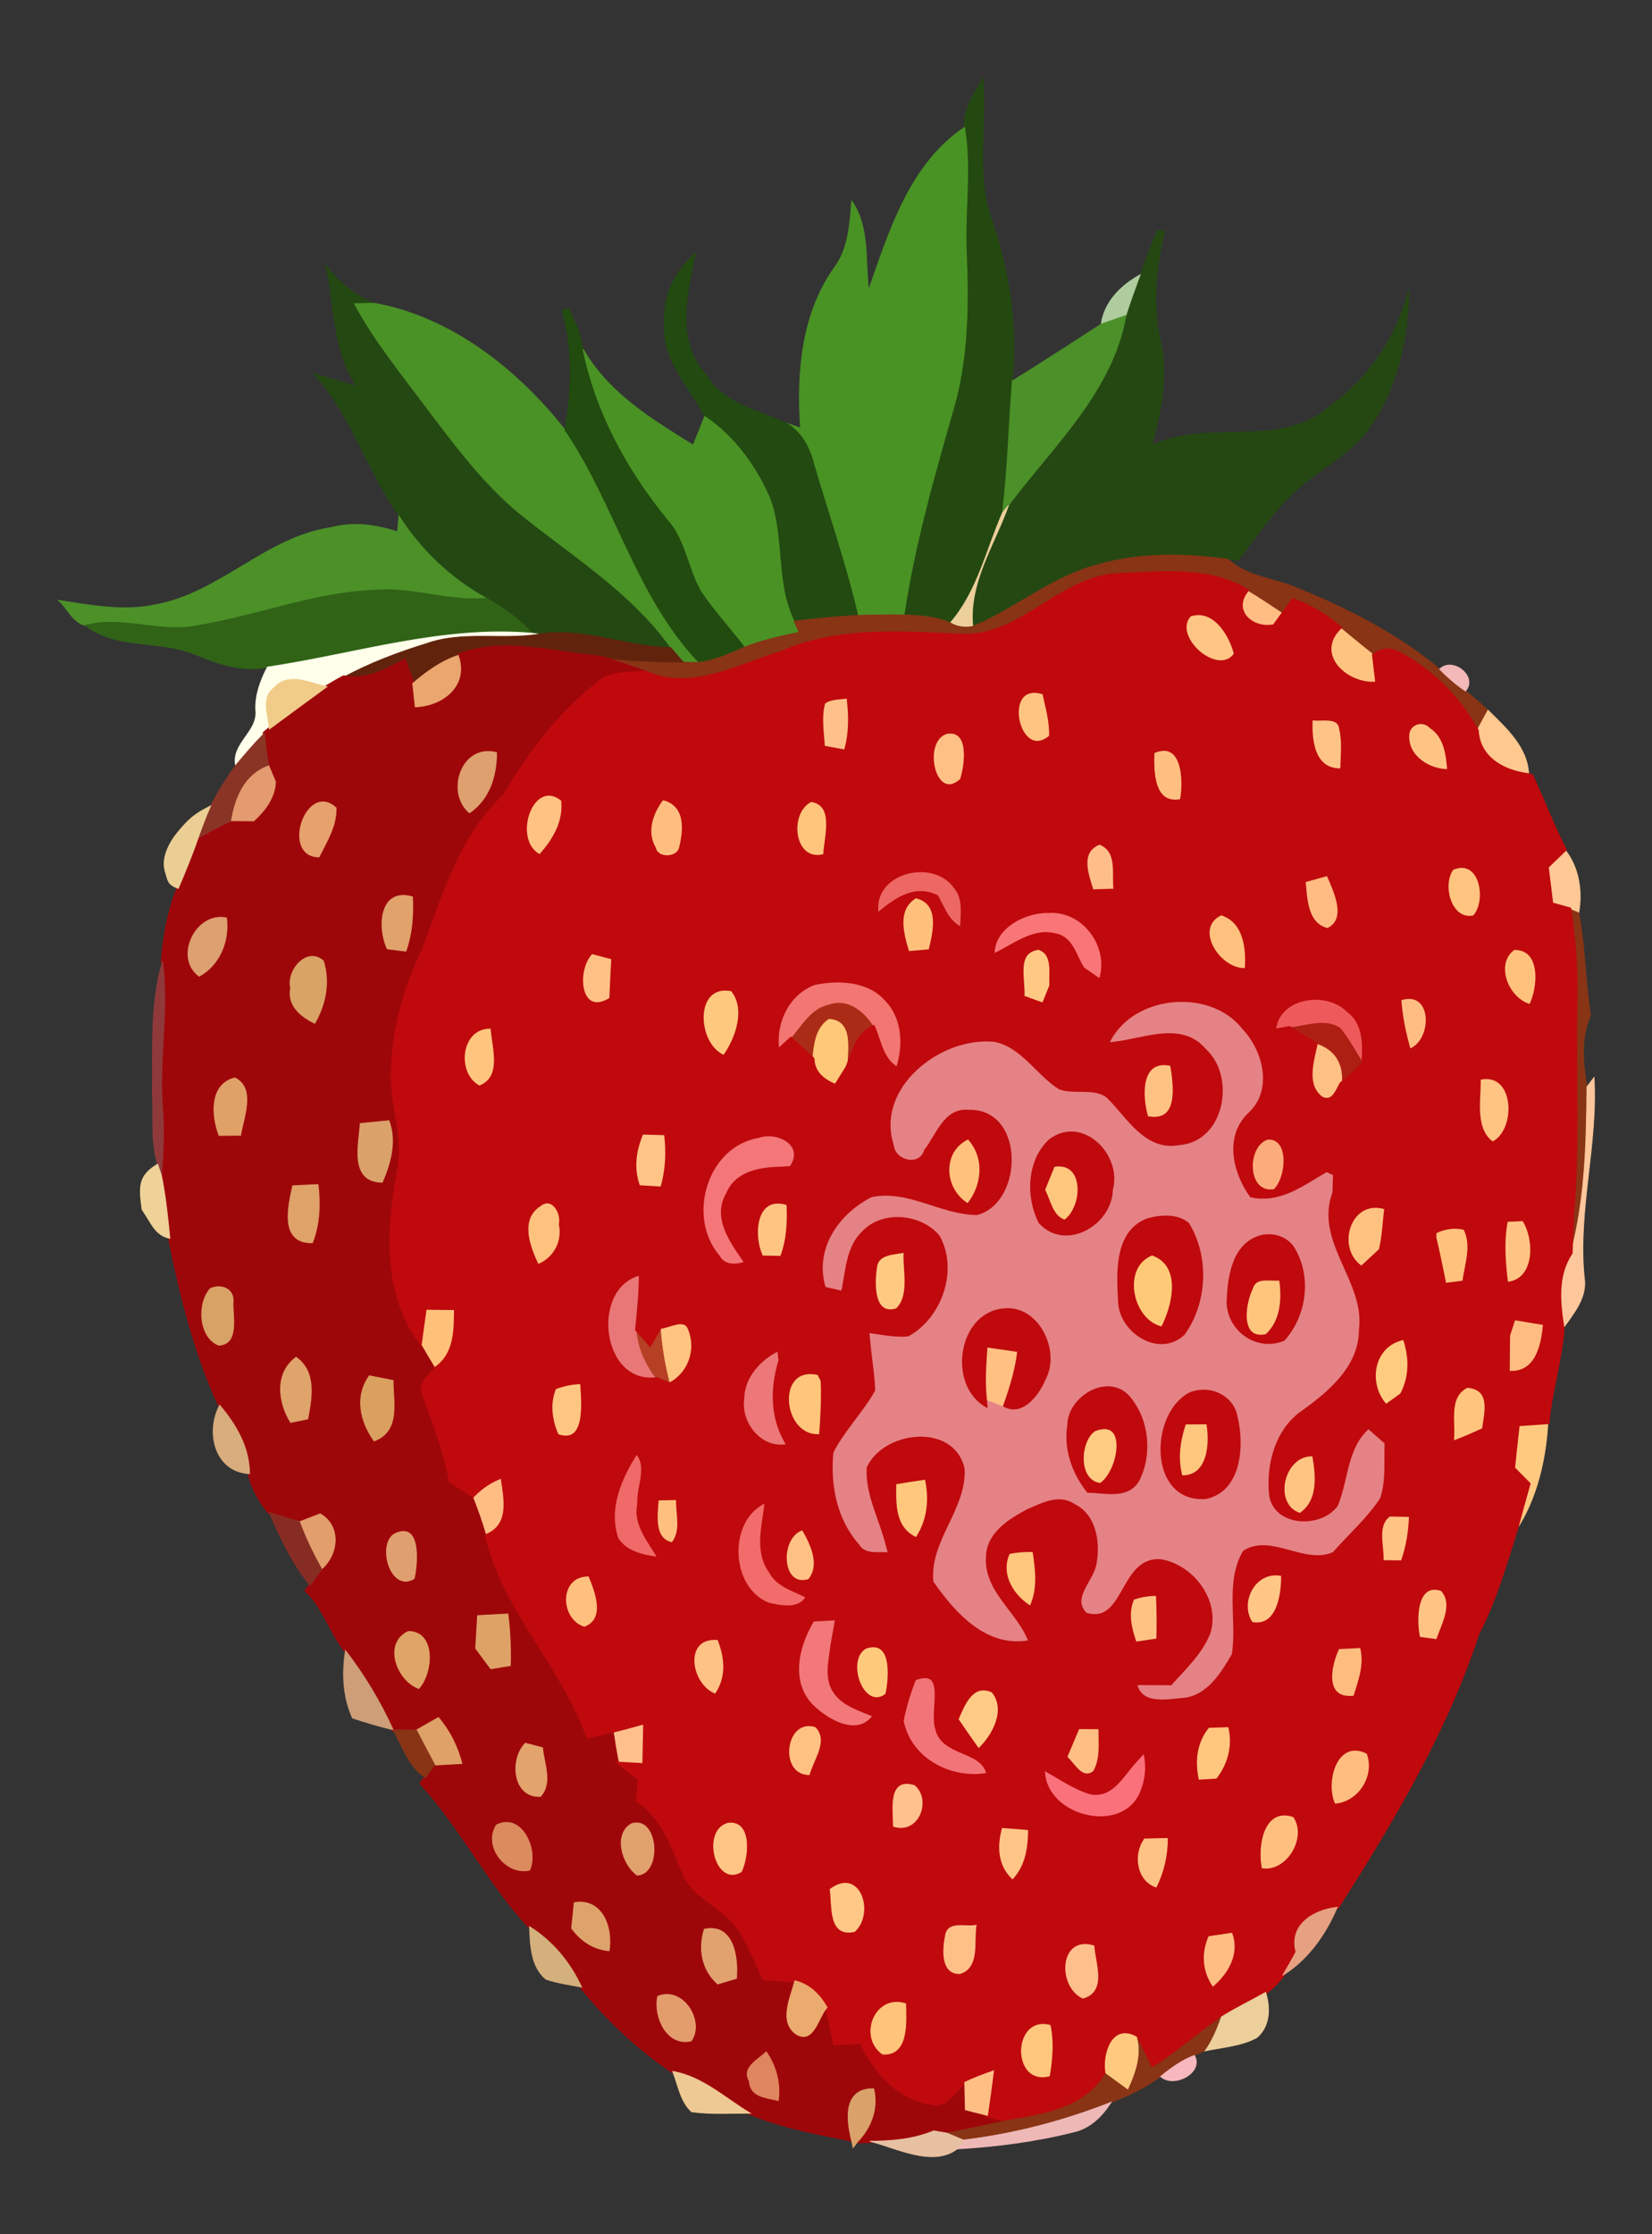 <?xml version="1.0" encoding="utf-8"?>

<!DOCTYPE svg PUBLIC "-//W3C//DTD SVG 1.1//EN" "http://www.w3.org/Graphics/SVG/1.1/DTD/svg11.dtd">
<svg version="1.1" id="Layer_1" xmlns="http://www.w3.org/2000/svg" xmlns:xlink="http://www.w3.org/1999/xlink" x="0px" y="0px"
	 viewBox="-308.043 -416.007 795.114 1075.121" enable-background="new -308.043 -416.007 795.114 1075.121"
	 xml:space="preserve">
<rect x="-308.043" y="-416.007" width="795.114" height="1075.121" fill="#333333" stroke="none"/>
<g>
	<path fill="#234910" stroke="#234910" stroke-width="0.394" d="M156.206-354.746c-0.757-8.708,4.753-16.237,8.792-23.473
		c2.019,22.463-3.618,45.81,4.08,67.558c8.623,24.903,12.704,51.657,10.096,77.948
		c-1.641,21.159-2.187,42.402-4.711,63.477c-7.824,17.878-12.031,37.817-25.113,52.961
		c-7.025-3.071-14.765-3.534-22.295-3.828c5.132-34.242,14.723-67.558,24.23-100.748
		c6.562-23.725,6.815-48.544,5.805-72.942C156.122-314.11,159.53-334.512,156.206-354.746z"/>
	<path fill="#499224" stroke="#499224" stroke-width="0.394" d="M110.06-276.503c9.928-28.394,19.855-60.575,46.146-78.242
		c3.323,20.234-0.084,40.636,0.883,60.953c1.01,24.398,0.757,49.217-5.805,72.942
		c-9.507,33.19-19.098,66.506-24.23,100.748c-7.404-0.084-14.849,0-22.253,0.252
		c-5.805-24.903-14.218-49.049-21.412-73.573c-1.935-7.74-6.015-14.765-12.956-18.972l6.815,2.356
		c-1.809-26.417,0.463-54.728,16.195-77.022c7.025-9.296,7.488-21.075,8.455-32.222
		C110.565-306.875,108.251-290.806,110.06-276.503z"/>
	<path fill="#254813" stroke="#254813" stroke-width="0.394" d="M249.088-305.108c0.883,0.084,2.608,0.168,3.491,0.21
		c-4.291,17.415-6.099,35.588-2.061,53.213c3.87,16.742,0.21,33.737-4.165,49.974
		c27.385-12.998,62.005,2.314,85.983-19.056c18.719-13.419,32.012-33.316,37.691-55.653
		c-0.337,22.926-5.258,46.525-18.509,65.623c-7.53,11.021-19.477,17.625-29.698,25.744
		c-13.966,10.348-23.473,25.197-33.989,38.743l-4.669-0.547c-20.654-2.818-42.024-3.365-62.257,2.44
		c-22.211,5.511-39.836,21.201-60.743,29.867c-2.103-21.033,10.432-39.289,17.205-58.303
		c21.327-28.563,50.1-54.643,56.494-91.325c2.019-6.646,4.543-13.082,6.857-19.603
		C243.325-290.974,246.101-298.083,249.088-305.108z"/>
	<path fill="#224A11" stroke="#224A11" stroke-width="0.394" d="M11.837-260.182c-1.052-13.124,5.048-25.618,14.891-34.031
		c-4.165,19.224-9.843,42.318,5.09,58.556c8.203,14.092,25.029,16.91,38.616,23.262
		c6.941,4.207,11.021,11.232,12.956,18.972c7.193,24.524,15.606,48.67,21.412,73.573
		c-10.264,0.505-20.486,1.556-30.666,2.734c-9.212-18.635-4.501-40.383-11.82-59.481
		c-6.773-15.396-17.079-29.53-31.171-39.037C23.867-230.105,10.448-242.725,11.837-260.182z"/>
	<path fill="#244812" stroke="#244812" stroke-width="0.394" d="M-136.361-230.147
		c-11.736-17.499-10.474-38.7-14.891-58.387c5.973,8.245,13.84,14.681,23.304,18.467
		c-2.356,0.042-7.109,0.126-9.507,0.168c9.843,18.383,23.178,34.452,35.504,51.11
		c13.293,17.499,26.586,35.335,43.58,49.511c25.282,20.528,54.054,37.985,73.237,64.95
		c-21.412-0.421-41.855-9.97-63.435-6.52l-3.323-0.421c-6.394-6.815-13.924-12.367-22.084-16.868
		c-17.163-9.465-31.591-23.136-42.066-39.668c-15.228-21.874-22.926-48.418-40.888-68.357
		C-151.799-234.648-141.493-231.661-136.361-230.147z"/>
	<path fill="#AECC9E" stroke="#AECC9E" stroke-width="0.394" d="M221.997-260.056c1.514-10.811,9.549-18.677,18.719-23.725
		c-2.314,6.52-4.838,12.956-6.857,19.603C230.915-263.127,224.942-261.065,221.997-260.056z"/>
	<path fill="#4A9126" stroke="#4A9126" stroke-width="0.394" d="M-137.455-269.899c2.398-0.042,7.151-0.126,9.507-0.168
		c36.976,6.562,68.904,31.886,91.83,60.911c24.356,35.798,34.2,80.093,64.571,111.979
		c-1.893-0.042-5.679-0.126-7.614-0.168c-2.061-2.272-4.038-4.585-5.973-6.983
		c-19.182-26.964-47.955-44.421-73.237-64.95c-16.995-14.176-30.287-32.012-43.58-49.511
		C-114.276-235.447-127.611-251.516-137.455-269.899z"/>
	<path fill="#214B0F" stroke="#214B0F" stroke-width="0.394" d="M-37.591-266.744c0.841-0.21,2.482-0.547,3.281-0.757
		c1.22,2.65,3.576,7.992,4.795,10.643c0.505,2.187,1.556,6.604,2.103,8.834
		c6.099,30.372,21.412,58.303,40.93,82.112c8.665,9.717,9.717,23.304,16.027,34.284
		c6.352,9.465,14.134,17.836,21.075,26.922c-7.151,3.197-14.344,6.394-22.169,7.53
		c-30.372-31.886-40.215-76.181-64.571-111.979C-32.795-228.296-32.038-247.899-37.591-266.744z"/>
	<path fill="#4B9028" stroke="#4B9028" stroke-width="0.394" d="M179.174-232.713c14.471-8.834,28.563-18.172,42.823-27.343
		c2.945-1.01,8.918-3.071,11.863-4.122c-6.394,36.681-35.167,62.762-56.494,91.325l-2.903,3.618
		C176.987-190.311,177.534-211.554,179.174-232.713z"/>
	<path fill="#4A9224" stroke="#4A9224" stroke-width="0.394" d="M-27.411-248.025
		c12.115,21.159,32.895,33.737,53.003,46.23c1.893-4.627,3.702-9.255,5.553-13.84
		c14.092,9.507,24.398,23.641,31.171,39.037c7.319,19.098,2.608,40.846,11.82,59.481
		c0.589,1.346,1.851,4.038,2.44,5.384c-8.75,1.809-17.584,3.744-25.955,7.025
		c-6.941-9.086-14.723-17.457-21.075-26.922c-6.31-10.979-7.362-24.566-16.027-34.284
		C-5.999-189.722-21.311-217.654-27.411-248.025z"/>
	<path fill="#ECCF9B" stroke="#ECCF9B" stroke-width="0.394" d="M149.35-116.275
		c13.082-15.144,17.289-35.083,25.113-52.961l2.903-3.618c-6.773,19.014-19.308,37.27-17.205,58.303
		C156.375-113.793,152.673-114.256,149.35-116.275z"/>
	<path fill="#4C9028" stroke="#4C9028" stroke-width="0.394" d="M-116.043-167.805
		c10.474,16.532,24.903,30.203,42.066,39.668c-18.046,1.767-35.504-5.426-53.508-3.87
		c-29.404,1.136-56.957,12.409-85.73,17.121c-18.004,3.576-36.05-4.964-53.844-0.168
		c-5.973-1.43-8.581-8.371-12.872-12.073c15.396,2.356,31.213,5.468,46.735,2.145
		c31.044-5.637,53.255-32.601,84.678-37.186c10.643-2.818,21.496-1.304,31.802,2.103
		C-116.548-162-116.212-165.87-116.043-167.805z"/>
	<path fill="#883415" stroke="#883415" stroke-width="0.394" d="M220.904-144.417c20.234-5.805,41.603-5.258,62.257-2.44
		c9.296,8.708,22.631,9.086,33.779,14.092c24.104,9.843,47.829,21.958,67.936,38.743
		c3.786,3.912,7.908,7.488,12.451,10.516c3.702,2.945,7.319,6.015,10.811,9.255
		c-1.346,2.44-3.954,7.319-5.3,9.759c-8.623-15.649-21.832-28.773-37.607-37.144
		c-3.996-2.272-8.034-1.977-12.073,0.883c-5.511-4.333-10.937-8.834-16.364-13.293
		c-6.646-5.721-14.26-10.18-22.463-13.251c-1.22,1.683-3.66,5.006-4.88,6.689
		c-5.721-3.828-11.484-7.698-17.415-11.232c-18.551-11.316-41.603-8.329-62.299-7.572
		c-28.226,1.809-46.819,31.003-75.76,29.152c-28.605-1.262-58.514-3.534-85.52,8.119
		c-21.075,6.52-43.706,19.561-65.833,9.717c-7.277-2.482-14.471-5.216-21.874-7.277
		c13.293,1.641,26.712,2.187,40.089,2.356c1.935,0.042,5.721,0.126,7.614,0.168
		c7.824-1.136,15.018-4.333,22.169-7.53c8.371-3.281,17.205-5.216,25.955-7.025
		c-0.589-1.346-1.851-4.038-2.44-5.384c10.18-1.178,20.402-2.229,30.666-2.734
		c7.404-0.252,14.849-0.337,22.253-0.252c7.53,0.294,15.27,0.757,22.295,3.828
		c3.323,2.019,7.025,2.482,10.811,1.725C181.067-123.216,198.693-138.906,220.904-144.417z"/>
	<path fill="#306316" stroke="#306316" stroke-width="0.394" d="M-213.215-114.887c28.773-4.711,56.326-15.985,85.73-17.121
		c18.004-1.556,35.462,5.637,53.508,3.87c8.161,4.501,15.691,10.054,22.084,16.868
		c-43.202-3.828-85.141,10.012-127.459,16.279c-12.199,2.608-23.977-1.683-35.125-6.226
		c-17.037-7.025-37.228-2.103-52.582-13.84C-249.266-119.85-231.219-111.311-213.215-114.887z"/>
	<path fill="#FFBD83" stroke="#FFBD83" stroke-width="0.394" d="M305.245-114.803
		c-10.432,2.272-21.159-6.899-13.209-17.037c5.931,3.534,11.694,7.404,17.415,11.232
		C308.4-119.135,306.297-116.233,305.245-114.803z"/>
	<path fill="#FFC584" stroke="#FFC584" stroke-width="0.394" d="M264.61-120.145c11.694-3.912,19.729,9.339,22.084,18.888
		C278.281-88.848,254.682-109.713,264.61-120.145z"/>
	<path fill="#FFFFEA" stroke="#FFFFEA" stroke-width="0.394" d="M-179.352-94.99
		c42.318-6.268,84.258-20.107,127.459-16.279l3.323,0.421c-17.92,2.945-36.639-1.641-54.054,4.501
		c-13.755,4.249-27.301,9.339-40.005,16.195c-2.734,1.43-5.384,2.987-8.035,4.585
		c-8.161-1.725-18.425-7.193-25.366,0.379c-6.604,5.048-2.818,13.251-2.356,19.981l-2.356,1.977
		c-4.922,4.964-9.465,10.222-13.882,15.606c-2.145-10.811,11.105-16.364,9.675-26.922
		C-185.199-81.823-182.633-88.638-179.352-94.99z"/>
	<path fill="#61230C" stroke="#61230C" stroke-width="0.394" d="M-48.57-110.848c21.58-3.449,42.024,6.099,63.435,6.52
		c1.935,2.398,3.912,4.711,5.973,6.983C7.462-97.514-5.957-98.061-19.25-99.701
		c-22.589-1.767-46.188-9.423-68.273-0.925c-8.287,2.734-15.312,7.908-21.874,13.503
		c-1.01-2.776-2.987-8.245-3.996-10.979c-8.96,5.048-18.593,10.012-29.236,7.95
		c12.704-6.857,26.249-11.947,40.005-16.195C-85.209-112.489-66.49-107.904-48.57-110.848z"/>
	<path fill="#FFC380" stroke="#FFC380" stroke-width="0.394" d="M336.795-114.045c5.426,4.459,10.853,8.96,16.364,13.293
		c0.421,3.365,1.22,10.138,1.599,13.545C340.202-85.693,323.502-100.795,336.795-114.045z"/>
	<path fill="#9E070A" stroke="#9E070A" stroke-width="1.659" d="M-87.523-100.626c22.084-8.497,45.683-0.841,68.273,0.925
		c7.404,2.061,14.597,4.795,21.874,7.277c-6.562,0.547-13.503,0.21-19.645,2.945
		c-20.402,14.807-35.377,34.873-48.081,56.284c-21.201,19.897-29.278,48.207-39.163,74.583
		c-9.255,18.719-14.723,39.374-14.891,60.322c-0.042,15.312,6.226,30.372,2.987,45.683
		c-5.048,27.427-7.109,58.724,10.432,82.365c2.44,4.249,4.964,8.413,7.488,12.662
		c-2.272,3.66-8.203,7.109-5.931,12.115c4.964,13.84,10.432,27.595,12.998,42.192
		c3.576,2.314,7.151,4.669,10.769,6.941c2.482,6.31,4.838,12.704,6.646,19.266
		c8.455,35.672,36.471,62.552,48.67,96.667c4.165-0.925,8.371-1.851,12.536-2.818
		c0.799,5.3,1.599,10.601,2.734,15.817c3.155,2.482,6.352,4.922,9.591,7.319
		c-0.294,3.491-0.589,6.983-0.883,10.474c11.484,7.908,16.658,20.696,21.496,33.19
		c4.88,14.008,21.538,17.794,28.479,30.245c4.249,7.109,7.404,14.765,10.811,22.295
		c4.964,0.294,9.886,0.547,14.849,1.01c-1.977,7.992-7.95,19.813,0.799,25.786
		c8.455,4.838,10.601-8.666,14.723-12.914c1.388,5.721,2.524,11.484,3.702,17.205
		c4.249-0.168,8.497-0.337,12.746-0.505c6.52,14.05,17.668,26.88,33.821,29.278
		c7.277,2.019,11.021-6.394,15.985-9.97c0.084,4.417,0.168,8.792,0.294,13.209
		c2.65,0.673,7.992,2.019,10.643,2.692c2.482,0.589,7.404,1.809,9.886,2.398
		c-9.843,2.019-19.603,4.375-29.488,6.099c-1.556-0.252-4.711-0.757-6.268-1.052
		c-9.717,4.08-20.276,4.964-30.708,5.006l-5.847,0.126c6.562-6.941,9.928-15.943,7.656-25.408
		c-14.555-0.21-13.251,14.471-10.685,24.566c-16.49-3.281-33.148-6.352-48.712-12.788
		c-12.199-7.235-22.8-17.583-37.312-20.107c-16.49-11.105-31.381-25.155-43.875-40.593
		c-5.553-11.947-13.882-22.043-25.071-29.11c-19.561-21.243-32.727-47.703-51.993-68.946l1.935-2.692
		c1.136-1.556,3.323-4.585,4.459-6.099c3.281-0.21,9.801-0.547,13.082-0.715
		c-2.103-8.161-5.847-15.691-11.316-22.127c-2.65,1.514-7.95,4.501-10.601,6.015
		c-2.776-0.042-8.371-0.084-11.19-0.126c-6.184-13.545-13.882-26.333-22.926-38.154
		c-7.109-9.086-10.264-20.78-18.761-28.857l1.725-2.44c1.472-2.061,4.417-6.142,5.847-8.203
		c7.866-7.067,9.044-20.57-1.01-26.249c-2.398,0.925-7.193,2.776-9.591,3.702
		c-5.048-1.22-10.012-2.776-14.933-4.459c-4.333-5.468-7.992-11.694-9.465-18.551
		c-0.084-12.788-6.436-23.557-14.386-32.98c-11.61-25.366-18.551-52.961-23.977-80.261
		c-0.968-10.138-2.019-20.234-4.038-30.245c0.841-10.39,1.346-20.865,0.589-31.255
		c-1.977-24.02,3.029-47.955-0.042-71.933c0.925-11.863,3.071-23.851,7.53-34.957
		c3.407-7.992,6.731-16.027,9.549-24.272c5.258-2.902,10.559-5.805,16.069-8.329
		c2.692,0.042,8.035,0.042,10.727,0.084c5.511-4.964,10.138-11.147,10.474-18.846
		c-0.799-1.935-2.44-5.763-3.239-7.656c-1.136-5.174-1.514-10.474-2.061-15.733l2.356-1.977
		c9.212-6.815,18.425-13.629,27.721-20.36c2.65-1.599,5.3-3.155,8.035-4.585
		c10.643,2.061,20.276-2.902,29.236-7.95c1.01,2.734,2.987,8.203,3.996,10.979
		c0.294,2.818,0.925,8.413,1.22,11.232C-94.926-76.27-82.306-86.198-87.523-100.626 M-82.054-24.866
		c9.591-6.688,13.04-17.752,12.998-28.983C-85.84-58.266-93.748-34.752-82.054-24.866 M-154.491-3.665
		c3.744-7.488,8.455-14.933,8.203-23.599C-160.717-40.43-172.958-3.749-154.491-3.665 M-121.638,40.588
		c2.272,0.294,6.731,0.841,8.96,1.094c2.945-8.413,3.618-17.289,3.155-26.123
		C-125.256,11.016-126.56,30.114-121.638,40.588 M-212.164,53.755c9.928-5.511,14.555-17.079,13.124-28.058
		C-213.888,22.626-224.405,44.879-212.164,53.755 M-168.163,59.434c-1.641,8.371,4.838,13.713,11.61,16.953
		c5.216-9.002,7.404-19.897,4.122-30.035C-160.465,39.368-170.182,51.105-168.163,59.434 M-202.615,130.357
		c2.608-0.042,7.824-0.042,10.39-0.084c1.346-8.581,7.319-22.589-2.776-27.595
		C-207.242,105.748-206.274,120.85-202.615,130.357 M-134.636,124.636c-0.757,10.39-5.216,28.058,10.601,28.268
		c3.996-9.465,6.899-19.518,3.197-29.614C-125.424,123.752-130.051,124.173-134.636,124.636 M-167.153,154.587
		c-2.314,10.222-6.268,27.721,9.465,27.427c3.534-8.96,3.828-18.551,2.734-28.016
		C-159.035,154.208-163.073,154.376-167.153,154.587 M-206.695,203.972c-6.604,6.941-5.721,23.515,3.912,27.343
		c9.843-0.421,6.731-13.671,6.899-20.318C-195.085,204.308-201.184,201.7-206.695,203.972 M-168.163,268.459
		c2.061-0.421,6.184-1.262,8.245-1.683c1.893-10.18,4.249-22.589-5.595-29.656
		C-175.903,244.691-174.22,258.699-168.163,268.459 M-130.262,246.038c-7.151,10.012-4.417,21.916,2.272,31.339
		c12.746-4.795,9.128-18.551,9.128-29.11C-122.69,247.51-126.476,246.795-130.262,246.038 M-118.189,322.135
		c-8.497,5.174-1.809,28.436,9.507,21.453C-107.041,336.185-105.317,315.783-118.189,322.135 M-78.184,361.424
		c-0.337,5.258-0.631,10.474-0.925,15.733c2.398,3.281,4.838,6.562,7.277,9.843
		c2.356-0.379,7.067-1.178,9.423-1.556c0.252-8.329-0.126-16.616-1.178-24.819
		C-68.467,360.877-73.347,361.13-78.184,361.424 M-106.494,396.507c6.857-7.488,8.329-27.385-5.006-27.469
		C-123.699,374.759-117.053,392.553-106.494,396.507 M-55.174,422.84c-7.614,7.656-6.099,26.291,7.277,25.576
		c5.889-6.52,1.641-15.817,0.968-23.431C-48.99,424.439-53.113,423.345-55.174,422.84 M-4.106,461.583
		c-8.792,5.048-4.543,19.518,2.734,24.735C10.743,485.686,8.766,457.46-4.106,461.583 M-69.098,462.172
		c-6.604,10.264,4.669,24.314,15.943,21.748C-48.654,474.455-56.899,455.946-69.098,462.172 M-31.659,499.526
		c-0.421,4.122-0.841,8.245-1.262,12.367c4.459,6.015,10.39,10.138,18.046,10.769
		C-13.024,511.473-18.198,497.296-31.659,499.526 M30.934,512.356c-2.945,9.591-1.178,19.434,6.436,26.333
		c2.272-0.673,6.773-2.019,9.044-2.692C47.34,525.649,44.9,509.327,30.934,512.356 M8.514,544.62
		c-2.103,9.843,4.459,24.188,16.111,21.453C31.187,556.862,20.881,539.615,8.514,544.62 M52.598,585.34
		c0.337,7.74,8.203,8.035,13.966,9.423c1.094-8.413-1.052-16.49-5.805-23.431
		C57.142,574.95,48.728,578.862,52.598,585.34z"/>
	<path fill="#EBA56F" stroke="#EBA56F" stroke-width="0.394" d="M-109.397-87.123c6.562-5.595,13.587-10.769,21.874-13.503
		c5.216,14.428-7.404,24.356-20.654,24.735C-108.472-78.71-109.102-84.305-109.397-87.123z"/>
	<path fill="#F3B8B8" stroke="#F3B8B8" stroke-width="0.394" d="M384.876-94.022c6.142-6.1,18.509,3.491,12.451,10.516
		C392.784-86.534,388.662-90.11,384.876-94.022z"/>
	<path fill="#F1CC89" stroke="#F1CC89" stroke-width="0.394" d="M-176.029-85.188c6.941-7.572,17.205-2.103,25.366-0.379
		c-9.296,6.731-18.509,13.545-27.721,20.36C-178.847-71.938-182.633-80.14-176.029-85.188z"/>
	<path fill="#FFC189" stroke="#FFC189" stroke-width="0.394" d="M88.354-77.953c3.365-2.65,7.908-2.061,11.82-2.861
		c1.178,8.834,1.262,17.794-1.262,26.375c-2.692-0.505-8.077-1.472-10.769-1.977
		C87.765-63.566,86.377-70.928,88.354-77.953z"/>
	<path fill="#FFC382" stroke="#FFC382" stroke-width="0.394" d="M197.683-61.547
		c-16.153,14.134-25.071-28.352-3.239-21.033C195.917-75.681,198.062-68.741,197.683-61.547z"/>
	<path fill="#FFC88E" stroke="#FFC88E" stroke-width="0.394" d="M408.138-74.251c8.792,8.75,19.098,17.71,19.603,31.171
		c-12.199-1.472-24.104-7.908-24.903-21.412C404.184-66.932,406.792-71.811,408.138-74.251z"/>
	<path fill="#FFC387" stroke="#FFC387" stroke-width="0.394" d="M322.955-70.339c4.585,1.094,13.419-1.977,14.345,4.88
		c1.599,6.562,0.631,13.335,0.589,19.981C323.839-44.721,322.366-59.781,322.955-70.339z"/>
	<path fill="#FFC484" stroke="#FFC484" stroke-width="0.394" d="M369.396-62.094c0.084-5.973,7.319-8.455,11.274-4.207
		c7.151,4.669,8.077,13.461,8.666,21.243C379.786-44.889,368.933-51.62,369.396-62.094z"/>
	<path fill="#FFC085" stroke="#FFC085" stroke-width="0.394" d="M147.457-63.651c12.073-2.145,9.717,15.649,7.362,22.968
		C141.399-28.231,134.5-59.739,147.457-63.651z"/>
	<path fill="#8A3426" stroke="#8A3426" stroke-width="0.394" d="M-194.622-47.624c4.417-5.384,8.96-10.643,13.882-15.606
		c0.547,5.258,0.925,10.559,2.061,15.733c-11.568,4.165-16.069,15.144-17.962,26.417
		c-5.511,2.524-10.811,5.426-16.069,8.329c1.851-5.216,3.786-10.348,6.015-15.438
		C-203.204-34.962-199.123-41.44-194.622-47.624z"/>
	<path fill="#FFBF80" stroke="#FFBF80" stroke-width="0.394" d="M246.774-54.186c14.891-6.773,15.817,13.545,13.882,23.473
		C246.522-27.811,246.395-44.553,246.774-54.186z"/>
	<path fill="#DDA06E" stroke="#DDA06E" stroke-width="0.394" d="M-82.054-24.866c-11.694-9.886-3.786-33.4,12.998-28.983
		C-69.014-42.618-72.463-31.555-82.054-24.866z"/>
	<path fill="#E39B6F" stroke="#E39B6F" stroke-width="0.394" d="M-196.641-21.08c1.893-11.274,6.394-22.253,17.962-26.417
		c0.799,1.893,2.44,5.721,3.239,7.656c-0.337,7.698-4.964,13.882-10.474,18.846
		C-188.607-21.038-193.949-21.038-196.641-21.08z"/>
	<path fill="#FFC282" stroke="#FFC282" stroke-width="0.394" d="M-48.149-4.001c-14.891-7.067-4.165-39.542,10.979-27.174
		C-35.866-20.659-41.334-11.447-48.149-4.001z"/>
	<path fill="#FFC57C" stroke="#FFC57C" stroke-width="0.394" d="M88.985-4.338c-15.943,4.669-18.635-21.243-6.646-26.628
		C94.748-29.073,89.238-12.919,88.985-4.338z"/>
	<path fill="#EBCE94" stroke="#EBCE94" stroke-width="0.394" d="M-222.533-15.416c5.421-6.574,8.182-8.945,15.838-12.773
		c-2.229,5.09-4.165,10.222-6.015,15.438c-2.818,8.245-6.142,16.279-9.549,24.272
		c-5.006-1.977-4.816-3.317-6.289-8.344C-230.389-3.102-226.672-10.397-222.533-15.416z"/>
	<path fill="#E6A16C" stroke="#E6A16C" stroke-width="0.394" d="M-154.491-3.665c-18.467-0.084-6.226-36.766,8.203-23.599
		C-146.036-18.598-150.748-11.153-154.491-3.665z"/>
	<path fill="#FFBE7F" stroke="#FFBE7F" stroke-width="0.394" d="M6.831-7.829c-4.669-8.035-1.346-17.289,3.912-24.062
		c12.031,2.734,11.19,14.975,8.75,24.356C17.726-2.235,7.925-2.277,6.831-7.829z"/>
	<path fill="#FFBE89" stroke="#FFBE89" stroke-width="0.394" d="M217.538,12.783c-2.398-7.824-6.899-19.14,3.618-23.22
		c9.801,3.744,6.52,14.807,7.614,22.884C225.952,12.53,220.357,12.699,217.538,12.783z"/>
	<path fill="#FFC894" stroke="#FFC894" stroke-width="0.394" d="M445.114-7.198c6.815,8.539,8.539,19.897,6.688,30.498
		l-4.417-1.851c-2.187-0.589-6.478-1.809-8.665-2.44c-0.757-5.973-1.472-11.947-2.187-17.92
		C439.393-1.688,442.254-4.422,445.114-7.198z"/>
	<path fill="#FFC47F" stroke="#FFC47F" stroke-width="0.394" d="M390.891,1.846c14.134-6.099,17.794,15.901,10.559,23.431
		C389.629,27.969,384.96,9.418,390.891,1.846z"/>
	<path fill="#ED6764" stroke="#ED6764" stroke-width="0.394" d="M114.099,24.309
		c-3.744-20.738,26.712-28.815,37.607-13.587c4.922,5.721,3.239,13.419,3.197,20.276
		c-6.604-2.818-8.918-9.717-12.073-15.522C131.682,10.049,122.344,17.494,114.099,24.309z"/>
	<path fill="#FFBB81" stroke="#FFBB81" stroke-width="0.394" d="M319.506,7.819c2.903-0.799,8.708-2.44,11.61-3.239
		c3.281,7.824,10.474,21.79-0.126,26.88C320.347,28.936,320.389,16.527,319.506,7.819z"/>
	<path fill="#E1A26C" stroke="#E1A26C" stroke-width="0.394" d="M-121.638,40.588c-4.922-10.474-3.618-29.572,12.115-25.029
		c0.463,8.834-0.21,17.71-3.155,26.123C-114.907,41.43-119.367,40.883-121.638,40.588z"/>
	<path fill="#FFC07C" stroke="#FFC07C" stroke-width="0.394" d="M128.864,42.523c-2.776-8.96-6.268-21.243,3.786-27.174
		c12.704,2.861,9.255,17.121,6.983,26.249C136.94,41.85,131.556,42.313,128.864,42.523z"/>
	<path fill="#F97577" stroke="#F97577" stroke-width="0.394" d="M169.92,43.827
		c-0.968-13.167,14.807-21.622,26.586-21.327c17.247-1.304,30.708,17.373,25.029,33.484
		c-2.103-1.472-6.31-4.375-8.371-5.805c-3.828-5.763-5.258-14.639-13.124-16.195
		C188.976,30.997,179.427,39.621,169.92,43.827z"/>
	<path fill="#883415" stroke="#883415" stroke-width="0.394" d="M447.386,21.448l4.417,1.851
		c3.155,16.237,3.071,32.895,5.721,49.217c-4.838,10.979-3.702,22.968-1.767,34.452
		c-0.21,26.712-0.799,54.054-7.74,79.925c0.252-6.015,0.505-11.989,0.715-18.004
		c2.945-33.611,0.925-67.389,1.599-101.084C450.751,52.325,449.825,36.76,447.386,21.448z"/>
	<path fill="#DDA071" stroke="#DDA071" stroke-width="0.394" d="M-212.164,53.755
		c-12.241-8.876-1.725-31.129,13.124-28.058C-197.609,36.676-202.236,48.244-212.164,53.755z"/>
	<path fill="#FFC17D" stroke="#FFC17D" stroke-width="0.394" d="M291.868,50.6c-12.872,1.304-27.132-20.234-12.157-27.048
		C291.322,27.169,292.668,40.336,291.868,50.6z"/>
	<path fill="#FFC984" stroke="#FFC984" stroke-width="0.394" d="M184.18,63.767c0.715-8.371-4.291-22.127,7.74-23.557
		c7.74,2.608,5.553,11.778,5.931,18.088c-0.925,2.272-2.734,6.815-3.66,9.086
		C190.827,66.206,187.503,65.029,184.18,63.767z"/>
	<path fill="#FFC17C" stroke="#FFC17C" stroke-width="0.394" d="M420.464,40.294c14.134-0.547,12.704,18.93,8.161,27.763
		C417.351,65.365,410.158,47.613,420.464,40.294z"/>
	<path fill="#D8A365" stroke="#D8A365" stroke-width="0.394" d="M-168.163,59.434c-2.019-8.329,7.698-20.065,15.733-13.082
		c3.281,10.138,1.094,21.033-4.122,30.035C-163.325,73.147-169.803,67.805-168.163,59.434z"/>
	<path fill="#FFC085" stroke="#FFC085" stroke-width="0.394" d="M-13.95,64.734c-15.775,9.97-17.878-14.344-9.339-22.547
		c2.566,0.673,7.74,2.061,10.306,2.734C-13.319,51.526-13.697,58.13-13.95,64.734z"/>
	<path fill="#90393B" stroke="#90393B" stroke-width="0.394" d="M-234.711,110.081c0.337-21.243-1.22-42.991,4.922-63.603
		c3.071,23.977-1.935,47.913,0.042,71.933c0.757,10.39,0.252,20.865-0.589,31.255l-1.851-5.469
		C-235.594,133.217-234.038,121.439-234.711,110.081z"/>
	<path fill="#F37673" stroke="#F37673" stroke-width="0.394" d="M83.853,57.162c11.905-2.524,26.459-1.809,34.957,8.077
		c8.329,8.792,8.792,22.043,5.174,33.064c-7.614-4.038-8.539-13.04-11.652-20.107
		c-4.375-7.193-12.409-13.882-21.369-10.559c-8.708,1.767-12.914,10.18-18.341,16.237
		c-1.599,1.472-4.753,4.333-6.352,5.805C64.251,76.428,70.855,61.958,83.853,57.162z"/>
	<path fill="#FFC87F" stroke="#FFC87F" stroke-width="0.394" d="M40.526,92.582C26.307,87.071,24.919,56.153,44.312,60.191
		C51.925,69.193,46.835,83.79,40.526,92.582z"/>
	<path fill="#E58285" stroke="#E58285" stroke-width="1.659" d="M224.816,86.398c10.601-24.398,49.553-28.647,65.875-7.656
		c10.096,10.769,14.849,29.782,2.987,41.098c-11.694,10.643-7.698,28.058,0.547,39.542
		c14.05,2.903,24.819-5.763,36.176-12.283l3.996,1.809c-0.084,2.229-0.21,6.689-0.294,8.96
		c-8.876,23.641,15.817,42.486,12.746,66.001c0,17.499-14.092,29.698-27.09,39.121
		c-13.209,8.623-17.752,25.66-16.111,40.636c2.398,14.345,24.104,14.849,31.465,4.543
		c5.174-12.536,4.375-27.974,15.48-37.523c2.145,1.893,6.478,5.679,8.623,7.572
		c-0.421,9.002,0.757,18.467-2.272,27.132c-6.394,9.759-15.312,17.499-22.968,26.249
		c-14.345,6.352-30.119-8.918-43.075-0.757c-8.581,14.639-2.65,33.232-5.258,49.427
		c-5.216,8.918-11.442,19.224-22.421,21.369c-8.792,0.715-22.463,4.08-24.861-7.572
		c5.637-0.042,11.274-0.042,16.953,0.042c6.815-7.614,14.723-14.891,18.467-24.608
		c4.585-15.354-8.119-31.802-23.052-34.368c-19.392-1.683-16.7,31.718-36.303,25.66
		c-7.614-7.656,2.44-15.733,4.333-23.683c2.103-10.306,0.337-23.767-10.222-28.773
		c-6.983-4.753-15.27-0.126-22,2.734c-8.539,4.543-18.887,10.979-19.182,21.874
		c-1.22,16.742,15.27,26.417,20.486,41.056c-21.117,4.165-36.639-13.082-47.45-28.647
		c-2.103-20.023,15.901-35.083,15.018-54.433c-4.711-21.538-37.733-17.625-45.515-0.505
		c-0.631,12.914,6.268,24.777,9.212,37.144l1.22,4.291c-5.3-0.589-12.325,1.388-15.606-4.249
		c-10.853-12.241-14.05-29.11-12.451-44.968c5.511-10.685,14.134-19.266,20.065-29.656
		c-0.168-6.268-1.136-12.451-1.851-18.677c-0.252-2.44-0.757-7.319-1.01-9.801
		c6.436,0.841,12.872,2.314,19.392,1.767c15.775-8.75,23.557-31.297,14.555-47.282
		c-8.665-10.138-26.628-11.863-36.008-1.767c-7.74,7.446-7.572,19.014-9.886,28.815
		c-2.229-0.505-6.688-1.556-8.918-2.061c-5.805-18.93,6.058-36.345,22.589-44.716
		c17.92-3.786,33.526,8.413,50.942,8.581c21.58-5.847,22.169-49.89-4.08-48.965
		c-11.274-1.094-14.849,11.736-20.528,18.846c-2.692,8.708-15.396,5.553-16.195-2.482
		c-9.17-28.268,23.094-53.508,49.427-50.731c13.419,2.776,20.402,16.027,31.339,22.968
		c7.404,2.44,16.153-0.757,22.8,3.828c9.886,9.423,18.299,25.955,34.536,22.884
		c21.117-1.514,26.544-32.012,12.199-44.926C259.646,75.166,240.043,85.851,224.816,86.398 M197.641,132.712
		c-10.643,9.507-11.274,27.343-5.006,39.374c12.199,13.335,33.821,0.757,34.115-15.649
		C231.294,140.242,212.911,121.481,197.641,132.712 M243.829,171.245c-15.102,6.352-13.587,26.081-12.872,39.542
		c0.799,14.05,18.972,25.744,30.498,14.933c10.811-14.976,11.736-36.934,2.103-52.666
		C258.3,168.637,250.013,169.394,243.829,171.245 M298.641,179.237c-13.377,3.954-15.186,20.276-15.48,32.054
		c0.799,13.082,14.176,22.253,26.544,17.121c10.222-11.568,12.788-29.698,4.838-43.16
		C311.387,179.7,304.572,177.681,298.641,179.237 M167.059,261.265l-0.294-3.786
		c2.019,0.799,6.058,2.356,8.119,3.113c8.96,5.3,17.037-5.342,20.065-12.746
		c7.572-13.798-3.281-36.135-20.192-34.031C152.799,216.045,148.046,251.17,167.059,261.265 M206.517,269.637
		c-1.893,11.568,2.103,22.758,9.17,31.844c7.992,0.042,18.593,3.281,23.725-5.09
		c6.52-12.451,4.838-29.404-4.459-40.047C225.194,245.322,206.559,256.722,206.517,269.637 M264.736,254.829
		c-18.593,9.717-19.35,51.446,7.404,49.68c16.7-3.407,17.92-25.113,14.681-38.532
		C285.054,255.881,273.864,251.001,264.736,254.829z"/>
	<path fill="#EE5A5C" stroke="#EE5A5C" stroke-width="0.394" d="M305.245,79.92c1.262-16.574,25.071-20.318,35.546-9.633
		c8.119,5.805,7.95,16.658,7.235,25.576c-3.618-5.763-6.815-11.82-11.105-17.079
		c-7.235-4.838-16.364-0.968-24.272-0.21C310.798,78.91,307.096,79.583,305.245,79.92z"/>
	<path fill="#FFBD83" stroke="#FFBD83" stroke-width="0.394" d="M365.568,64.692c16.91-5.889,17.205,20.486,4.669,24.903
		C367.839,81.476,366.157,73.147,365.568,64.692z"/>
	<path fill="#AB2C16" stroke="#AB2C16" stroke-width="0.394" d="M72.622,83.874c5.426-6.058,9.633-14.471,18.341-16.237
		c8.96-3.323,16.995,3.365,21.369,10.559c-8.035,3.449-9.633,12.283-12.662,19.477
		c-0.084-8.203,3.281-22.421-8.708-23.178c-6.436,4.249-7.109,12.115-7.824,19.056
		C79.647,90.31,76.113,87.113,72.622,83.874z"/>
	<path fill="#FFC47D" stroke="#FFC47D" stroke-width="0.394" d="M-77.343,107.263c-12.536-6.31-9.759-30.203,6.184-29.067
		C-70.528,87.87-65.186,102.719-77.343,107.263z"/>
	<path fill="#FFC878" stroke="#FFC878" stroke-width="0.394" d="M83.138,93.549c0.715-6.941,1.388-14.807,7.824-19.056
		c11.989,0.757,8.623,14.975,8.708,23.178c-1.346,2.229-4.122,6.604-5.468,8.792
		C88.354,104.234,83.349,100.364,83.138,93.549z"/>
	<path fill="#AD1F13" stroke="#AD1F13" stroke-width="0.394" d="M312.649,78.574c7.908-0.757,17.037-4.627,24.272,0.21
		c4.291,5.258,7.488,11.316,11.105,17.079c-3.239,3.449-6.688,6.731-10.474,9.549
		c1.01-9.339-3.281-16.279-12.283-19.098C320.978,83.874,316.772,81.308,312.649,78.574z"/>
	<path fill="#FFC084" stroke="#FFC084" stroke-width="0.394" d="M325.269,86.314c9.002,2.818,13.293,9.759,12.283,19.098
		c-2.187,3.828-3.954,9.591-9.465,7.109C319.632,106.295,323.586,94.769,325.269,86.314z"/>
	<path fill="#FFC282" stroke="#FFC282" stroke-width="0.394" d="M243.871,121.859c-3.197-10.516-3.786-29.32,12.073-25.702
		C257.669,106.59,260.319,125.183,243.871,121.859z"/>
	<path fill="#E0A169" stroke="#E0A169" stroke-width="0.394" d="M-202.615,130.357c-3.66-9.507-4.627-24.608,7.614-27.679
		c10.096,5.006,4.122,19.014,2.776,27.595C-194.79,130.315-200.007,130.315-202.615,130.357z"/>
	<path fill="#FFC382" stroke="#FFC382" stroke-width="0.394" d="M403.806,102.846c18.467-4.417,19.014,25.87,6.478,31.339
		C400.735,127.538,404.016,112.984,403.806,102.846z"/>
	<path fill="#FDC79B" stroke="#FDC79B" stroke-width="0.394" d="M455.757,106.968l3.407-4.459
		c1.893,32.18-7.866,63.73-4.753,95.91c1.725,9.843-5.048,17.541-10.264,24.945
		c-1.935-12.409-3.491-25.366,3.87-36.471C454.958,161.023,455.546,133.68,455.757,106.968z"/>
	<path fill="#DAA26A" stroke="#DAA26A" stroke-width="0.394" d="M-134.636,124.636c4.585-0.463,9.212-0.883,13.798-1.346
		c3.702,10.096,0.799,20.149-3.197,29.614C-139.852,152.694-135.394,135.026-134.636,124.636z"/>
	<path fill="#FFC486" stroke="#FFC486" stroke-width="0.394" d="M0.9,129.095c3.828,0.126,7.656,0.21,11.484,0.337
		c1.094,8.834,0.757,17.794-1.851,26.375c-2.818-0.168-8.413-0.505-11.232-0.673
		C-3.98,146.468-2.76,137.466,0.9,129.095z"/>
	<path fill="#F47679" stroke="#F47679" stroke-width="0.394" d="M37.581,188.618
		c-16.237-18.972-6.099-53.592,19.392-57.883c9.675-3.281,23.431,4.08,15.691,15.186l-4.375,0.294
		c-9.97,0.21-21.79,1.809-26.081,12.367c-6.941,11.652,2.524,23.767,8.96,33.148
		C46.541,193.455,40.231,193.792,37.581,188.618z"/>
	<path fill="#FFC17B" stroke="#FFC17B" stroke-width="0.394" d="M157.889,164.009
		c-12.62-7.277-13.755-26.417,0.168-32.727C166.849,140.621,165.713,154.418,157.889,164.009z"/>
	<path fill="#FCAC7A" stroke="#FCAC7A" stroke-width="0.394" d="M301.922,131.535c11.863-0.715,9.97,19.645,3.576,25.45
		C291.238,159.677,290.733,135.194,301.922,131.535z"/>
	<path fill="#FFC67E" stroke="#FFC67E" stroke-width="0.394" d="M198.903,144.701c16.069-2.945,15.27,20.318,5.553,27.132
		c-6.731-2.229-7.446-9.97-10.39-15.27C195.286,153.577,197.683,147.688,198.903,144.701z"/>
	<path fill="#EED298" stroke="#EED298" stroke-width="0.394" d="M-239.643,166.081
		c-1.599-11.232-1.756-16.374,7.456-21.885l1.851,5.469c2.019,10.012,3.071,20.107,4.038,30.245
		C-233.659,178.185-234.89,172.812-239.643,166.081z"/>
	<path fill="#DFA269" stroke="#DFA269" stroke-width="0.394" d="M-167.153,154.587c4.08-0.21,8.119-0.379,12.199-0.589
		c1.094,9.465,0.799,19.056-2.734,28.016C-173.421,182.308-169.467,164.809-167.153,154.587z"/>
	<path fill="#FFC17E" stroke="#FFC17E" stroke-width="0.394" d="M-48.444,163.757c6.184-5.048,11.442,3.491,10.222,9.297
		c1.767,8.708-2.861,17.079-11.105,20.192C-53.702,184.411-58.918,170.53-48.444,163.757z"/>
	<path fill="#FFC482" stroke="#FFC482" stroke-width="0.394" d="M58.53,188.996c-5.174-10.559-3.534-31.213,12.788-25.786
		c0.463,8.792,0.042,17.626-3.155,25.955C65.765,189.123,60.927,189.038,58.53,188.996z"/>
	<path fill="#FFC180" stroke="#FFC180" stroke-width="0.394" d="M347.269,194.044
		c-13.882-9.086-5.973-34.704,11.82-28.815c-0.883,6.773-1.094,13.671-2.692,20.318
		C354.126,187.692,349.541,191.899,347.269,194.044z"/>
	<path fill="#FFC483" stroke="#FFC483" stroke-width="0.394" d="M416.93,171.118c2.103-0.084,6.268-0.294,8.329-0.379
		c6.352,9.507,6.352,29.993-8.245,30.918C415.752,191.52,414.869,181.214,416.93,171.118z"/>
	<path fill="#FFC17B" stroke="#FFC17B" stroke-width="0.394" d="M382.478,176.881c4.669-2.398,9.507-3.029,14.513-1.893
		c4.333,8.203,0.715,17.499-0.421,26.039c-2.314,0.294-6.983,0.883-9.296,1.178
		c-1.472-7.614-3.071-15.186-4.838-22.715L382.478,176.881z"/>
	<path fill="#FFC982" stroke="#FFC982" stroke-width="0.394" d="M113.215,194.128c0.547-7.572,9.086-7.067,14.555-8.245
		c-0.799,9.17,3.155,21.285-3.996,28.436C111.659,218.19,111.995,201.574,113.215,194.128z"/>
	<path fill="#FFCA78" stroke="#FFCA78" stroke-width="0.394" d="M251.443,223.196
		c-15.312-2.945-20.949-29.951-5.006-35.966C261.75,192.446,257.206,212.175,251.443,223.196z"/>
	<path fill="#EA7777" stroke="#EA7777" stroke-width="0.394" d="M8.135,247.51c-27.721,3.828-33.442-44.464-7.866-50.731
		c0.042,9.044-0.925,18.004-1.809,27.006C-0.993,232.577,2.792,240.653,8.135,247.51z"/>
	<path fill="#FFC57D" stroke="#FFC57D" stroke-width="0.394" d="M294.14,203.888c1.893-6.562,9.255-3.912,14.26-4.585
		c1.388,9.675,0.883,20.36-6.815,27.469C287.83,229.758,290.396,211.544,294.14,203.888z"/>
	<path fill="#D8A165" stroke="#D8A165" stroke-width="0.394" d="M-206.695,203.972c5.511-2.272,11.61,0.337,10.811,7.025
		c-0.168,6.646,2.945,19.897-6.899,20.318C-212.416,227.487-213.299,210.913-206.695,203.972z"/>
	<path fill="#FFC17A" stroke="#FFC17A" stroke-width="0.394" d="M-103.466,213.395c4.922,0.042,9.843,0.084,14.765,0.168
		c-0.084,10.559,0.126,22.042-9.549,28.857c-2.524-4.249-5.048-8.413-7.488-12.662
		C-105.022,224.29-104.265,218.821-103.466,213.395z"/>
	<path fill="#FFC480" stroke="#FFC480" stroke-width="0.394" d="M9.691,222.565c4.291-0.21,11.947-5.384,14.218,0.925
		c4.122,9.885,0.042,21.748-9.633,26.628C11.837,241.116,10.364,231.861,9.691,222.565z"/>
	<path fill="#FFBC80" stroke="#FFBC80" stroke-width="0.394" d="M420.59,218.358c4.964,0.799,9.886,1.641,14.849,2.482
		c-0.757,10.685-3.87,24.819-17.668,23.599c0-5.973,0.084-11.947,0.168-17.92
		C418.613,224.458,419.917,220.377,420.59,218.358z"/>
	<path fill="#B54024" stroke="#B54024" stroke-width="0.394" d="M-1.54,223.785c2.103,2.356,4.207,4.795,6.352,7.193
		c1.22-2.103,3.66-6.31,4.88-8.413c0.673,9.296,2.145,18.551,4.585,27.553c-1.514-0.631-4.585-1.935-6.142-2.608
		C2.792,240.653-0.993,232.577-1.54,223.785z"/>
	<path fill="#FFCB7F" stroke="#FFCB7F" stroke-width="0.394" d="M359.006,260.592
		c-10.054-10.727-6.688-29.951,8.918-32.727c3.113,9.044,3.281,18.677-1.346,27.259
		C364.684,256.512,360.899,259.246,359.006,260.592z"/>
	<path fill="#FFC081" stroke="#FFC081" stroke-width="0.394" d="M167.017,232.198c4.922,0.715,9.801,1.388,14.723,2.145
		c-1.052,9.044-3.786,17.71-6.857,26.249c-2.061-0.757-6.099-2.314-8.119-3.113
		C165.797,249.066,166.47,240.611,167.017,232.198z"/>
	<path fill="#EC7879" stroke="#EC7879" stroke-width="0.394" d="M49.317,257.143c0.126-10.811,8.203-19.561,17.499-23.977
		c0.168,1.388,0.505,4.08,0.673,5.469c-4.249,13.924-4.122,28.352,3.954,40.93
		C58.53,282.551,47.635,269.384,49.317,257.143z"/>
	<path fill="#DFA36C" stroke="#DFA36C" stroke-width="0.394" d="M-168.163,268.459c-6.058-9.759-7.74-23.767,2.65-31.339
		c9.843,7.067,7.488,19.477,5.595,29.656C-161.979,267.197-166.102,268.038-168.163,268.459z"/>
	<path fill="#DAA060" stroke="#DAA060" stroke-width="0.394" d="M-130.262,246.038c3.786,0.757,7.572,1.472,11.4,2.229
		c0,10.559,3.618,24.314-9.128,29.11C-134.678,267.954-137.413,256.049-130.262,246.038z"/>
	<path fill="#FFC57A" stroke="#FFC57A" stroke-width="0.394" d="M87.008,274.895c-19.561,2.019-23.136-35.335-0.968-29.993
		l1.725,3.365C88.144,257.143,87.681,266.019,87.008,274.895z"/>
	<path fill="#FFC681" stroke="#FFC681" stroke-width="0.394" d="M-41.082,251.758c4.165-1.599,8.497-2.482,13.082-2.608
		c0.505,8.918,3.155,31.087-11.905,25.66C-43.143,267.702-44.321,259.078-41.082,251.758z"/>
	<path fill="#FFC47D" stroke="#FFC47D" stroke-width="0.394" d="M390.765,278.302c1.472-9.212-3.113-22.253,7.277-27.343
		c12.451,0.925,9.17,12.578,8.035,20.907C401.029,274.18,395.981,276.493,390.765,278.302z"/>
	<path fill="#D8AC7C" stroke="#D8AC7C" stroke-width="0.394" d="M-202.32,260.172
		c7.95,9.423,14.302,20.192,14.386,32.98C-204.886,292.142-209.135,273.044-202.32,260.172z"/>
	<path fill="#FFC67E" stroke="#FFC67E" stroke-width="0.394" d="M262.086,268.585c3.744,0,7.488-0.042,11.232-0.042
		c1.977,10.096,0.673,26.838-12.956,26.207C257.837,285.916,259.183,277.082,262.086,268.585z"/>
	<path fill="#FFC980" stroke="#FFC980" stroke-width="0.394" d="M422.567,269.468c4.753-0.337,9.549-0.673,14.386-1.01
		c-0.925,17.794-5.384,37.06-15.396,51.993c2.019-7.488,4.08-14.975,6.184-22.421
		c-1.851-1.893-5.595-5.679-7.446-7.53C421.053,283.476,421.768,276.451,422.567,269.468z"/>
	<path fill="#FFCA81" stroke="#FFCA81" stroke-width="0.394" d="M218.632,271.908c17.331-6.731,12.409,20.57,3.071,26.544
		C209.756,297.274,210.766,277.166,218.632,271.908z"/>
	<path fill="#FFC482" stroke="#FFC482" stroke-width="0.394" d="M317.697,312.922c-14.513-4.417-8.666-30.077,6.604-28.941
		C326.11,293.866,327.414,306.57,317.697,312.922z"/>
	<path fill="#F06A69" stroke="#F06A69" stroke-width="0.394" d="M-11.173,324.532c-5.048-14.597,1.556-29.656,9.507-41.813
		c6.478,6.941,0.589,16.868,1.178,25.113c-2.187,10.138,5.553,18.046,9.97,26.291
		C1.909,333.03-6.714,331.599-11.173,324.532z"/>
	<path fill="#FFBD83" stroke="#FFBD83" stroke-width="0.394" d="M-80.414,303.668c3.954-4.122,8.708-7.277,14.092-9.212
		c1.388,10.264,4.753,23.304-7.446,28.479C-75.576,316.372-77.932,309.978-80.414,303.668z"/>
	<path fill="#FFC87D" stroke="#FFC87D" stroke-width="0.394" d="M122.512,297.484c5.09-0.841,10.18-1.641,15.312-2.398
		c2.314,10.222,1.346,20.738-4.711,29.572C121.797,319.653,122.385,307.874,122.512,297.484z"/>
	<path fill="#FFC07F" stroke="#FFC07F" stroke-width="0.394" d="M8.177,305.182c2.524-0.042,7.53-0.168,10.012-0.21
		c-0.379,7.277,2.734,15.901-2.524,22.043C5.527,325.163,7.714,312.628,8.177,305.182z"/>
	<path fill="#F16C6A" stroke="#F16C6A" stroke-width="0.394" d="M61.558,355.955c-19.434-7.95-20.318-41.603-0.715-49.764
		c-0.968,11.148-5.342,23.936,1.935,33.947c3.534,6.899,11.568,8.75,17.878,12.115
		C77.207,359.405,67.658,357.386,61.558,355.955z"/>
	<path fill="#872C23" stroke="#872C23" stroke-width="0.394" d="M-178.469,311.702c4.922,1.683,9.886,3.239,14.933,4.459
		c2.945,7.782,6.478,15.312,10.601,22.547c-1.43,2.061-4.375,6.142-5.847,8.203
		C-167.363,336.437-173.211,324.07-178.469,311.702z"/>
	<path fill="#E29F6D" stroke="#E29F6D" stroke-width="0.394" d="M-163.536,316.161c2.398-0.925,7.193-2.776,9.591-3.702
		c10.054,5.679,8.876,19.182,1.01,26.249C-157.057,331.473-160.591,323.943-163.536,316.161z"/>
	<path fill="#FFC384" stroke="#FFC384" stroke-width="0.394" d="M360.688,312.88c2.566,0.042,7.698,0.168,10.264,0.252
		c-0.252,7.656-1.388,15.312-4.038,22.547c-2.482,0-7.446-0.084-9.928-0.126
		C357.659,328.234,353.453,317.886,360.688,312.88z"/>
	<path fill="#DF9F6F" stroke="#DF9F6F" stroke-width="0.394" d="M-118.189,322.135c12.872-6.352,11.147,14.05,9.507,21.453
		C-119.998,350.571-126.686,327.309-118.189,322.135z"/>
	<path fill="#FFC183" stroke="#FFC183" stroke-width="0.394" d="M81.498,344.598c-14.807,4.711-15.312-22.043-3.029-25.155
		C82.76,326.678,87.808,337.11,81.498,344.598z"/>
	<path fill="#FFC67C" stroke="#FFC67C" stroke-width="0.394" d="M177.323,330.968c4.038-0.799,8.161-1.136,12.367-0.968
		c1.43,9.296,2.692,18.93-1.599,27.721C179.048,352.338,172.318,341.443,177.323,330.968z"/>
	<path fill="#FFBF7D" stroke="#FFBF7D" stroke-width="0.394" d="M-26.822,367.65
		c-13.209-3.954-13.209-26.67,2.65-25.87C-20.848,349.772-15.38,363.696-26.822,367.65z"/>
	<path fill="#FFC685" stroke="#FFC685" stroke-width="0.394" d="M294.224,365.252c-7.151-10.474,1.767-26.88,15.144-23.599
		C309.62,350.992,307.307,367.986,294.224,365.252z"/>
	<path fill="#FFC383" stroke="#FFC383" stroke-width="0.394" d="M374.696,372.403c-1.893-8.371-2.019-27.974,11.274-23.641
		c6.646,7.151,0.379,17.205-2.103,24.861C381.595,373.329,377.01,372.74,374.696,372.403z"/>
	<path fill="#FFC283" stroke="#FFC283" stroke-width="0.394" d="M237.099,353.095c3.828-1.388,7.824-2.061,12.031-1.977
		c0.379,7.362,0.421,14.723,0.21,22.084c-2.734,0.421-8.287,1.22-11.021,1.641
		C235.837,367.86,233.944,360.204,237.099,353.095z"/>
	<path fill="#DEA267" stroke="#DEA267" stroke-width="0.394" d="M-78.184,361.424c4.838-0.294,9.717-0.547,14.597-0.799
		c1.052,8.203,1.43,16.49,1.178,24.819c-2.356,0.379-7.067,1.178-9.423,1.556
		c-2.44-3.281-4.88-6.562-7.277-9.843C-78.815,371.898-78.521,366.682-78.184,361.424z"/>
	<path fill="#F27879" stroke="#F27879" stroke-width="0.394" d="M83.18,363.443c2.902-0.126,8.708-0.463,11.61-0.631
		c-0.547,3.155-1.683,9.465-2.272,12.62c-0.757,7.277-3.155,15.354,0.925,22.084
		c4.249,6.815,12.662,8.96,19.561,11.989c-8.119,11.484-22.926,2.734-30.498-4.711
		C71.36,393.1,75.65,375.769,83.18,363.443z"/>
	<path fill="#DFA567" stroke="#DFA567" stroke-width="0.394" d="M-106.494,396.507c-10.559-3.954-17.205-21.748-5.006-27.469
		C-98.165,369.122-99.638,389.019-106.494,396.507z"/>
	<path fill="#FFC285" stroke="#FFC285" stroke-width="0.394" d="M36.445,399.956c-13.251-4.585-16.826-29.656,1.514-27.553
		C41.661,381.7,42.629,391.417,36.445,399.956z"/>
	<path fill="#FFC97C" stroke="#FFC97C" stroke-width="0.394" d="M108.546,376.484c13.755-4.501,12.157,14.891,10.306,23.094
		C107.031,408.916,97.567,382.289,108.546,376.484z"/>
	<path fill="#FFBC7F" stroke="#FFBC7F" stroke-width="0.394" d="M335.869,376.736c2.818-0.168,8.497-0.463,11.358-0.589
		c2.482,8.371-0.673,16.658-3.155,24.608C328.298,402.733,331.537,385.864,335.869,376.736z"/>
	<path fill="#CD9E78" stroke="#CD9E78" stroke-width="0.394" d="M-141.745,378.208
		c9.044,11.82,16.742,24.608,22.926,38.154c-6.604-1.556-13.124-3.576-19.561-5.637
		C-143.007,400.419-143.512,389.188-141.745,378.208z"/>
	<path fill="#F37478" stroke="#F37478" stroke-width="0.394" d="M132.061,391.838c16.616-6.352,7.95,15.102,10.811,23.893
		c2.945,13.082,22.211,9.633,24.735,22.127c-18.004,3.365-37.943-7.067-41.561-25.828
		C127.433,405.13,129.495,398.358,132.061,391.838z"/>
	<path fill="#FFCA85" stroke="#FFCA85" stroke-width="0.394" d="M152.421,411.398c3.029-7.151,7.319-18.383,17.373-13.713
		c7.572,8.792,0.505,22.043-6.941,28.731C159.319,421.452,155.87,416.446,152.421,411.398z"/>
	<path fill="#E0A169" stroke="#E0A169" stroke-width="0.394" d="M-107.63,416.488c2.65-1.514,7.95-4.501,10.601-6.015
		c5.468,6.436,9.212,13.966,11.316,22.127c-3.281,0.168-9.801,0.505-13.082,0.715
		C-101.783,427.72-104.728,422.083-107.63,416.488z"/>
	<path fill="#FFBF8C" stroke="#FFBF8C" stroke-width="0.394" d="M-12.562,416.783c5.006-1.22,9.97-2.65,14.933-3.996
		c-0.126,6.815-0.294,13.629-0.421,20.486c-2.945-0.168-8.834-0.505-11.778-0.673
		C-10.963,427.383-11.762,422.083-12.562,416.783z"/>
	<path fill="#FFC182" stroke="#FFC182" stroke-width="0.394" d="M82.213,438.951c-17.121,0.841-13.503-29.951,2.692-24.566
		C92.098,421.746,84.148,431.001,82.213,438.951z"/>
	<path fill="#FFBE83" stroke="#FFBE83" stroke-width="0.394" d="M210.808,415.184c2.692,0.042,8.035,0.084,10.685,0.084
		c-0.126,7.235,1.094,14.975-2.734,21.58c-6.31,4.711-10.054-3.87-14.05-7.235
		C206.769,424.817,208.789,419.98,210.808,415.184z"/>
	<g>
		<path fill="#BF090D" stroke="#BF090D" stroke-width="1.659" d="M261.455,225.72
			c10.811-14.975,11.736-36.934,2.103-52.666c-5.258-4.417-13.545-3.66-19.729-1.809
			c-15.101,6.352-13.587,26.081-12.872,39.542C231.757,224.836,249.929,236.531,261.455,225.72z M246.438,187.23
			c15.312,5.216,10.769,24.945,5.006,35.966C236.132,220.251,230.494,193.245,246.438,187.23z"/>
		<path fill="#BF090D" stroke="#BF090D" stroke-width="1.659" d="M314.542,185.252c-3.155-5.553-9.969-7.572-15.9-6.015
			c-13.377,3.954-15.186,20.276-15.48,32.054c0.799,13.082,14.177,22.253,26.544,17.121
			C319.926,216.844,322.493,198.714,314.542,185.252z M301.586,226.771c-13.756,2.987-11.19-15.228-7.446-22.884
			c1.893-6.562,9.254-3.912,14.26-4.585C309.789,208.978,309.284,219.662,301.586,226.771z"/>
		<path fill="#BF090D" stroke="#BF090D" stroke-width="0.394" d="M174.757,213.815
			c-21.958,2.23-26.712,37.354-7.698,47.45l-0.294-3.786c-0.967-8.413-0.295-16.868,0.252-25.282
			c4.922,0.715,9.801,1.388,14.723,2.145c-1.052,9.044-3.786,17.71-6.857,26.249
			c8.96,5.3,17.037-5.342,20.066-12.746C202.521,234.049,191.668,211.712,174.757,213.815z"/>
		<path fill="#BF090D" stroke="#BF090D" stroke-width="1.659" d="M206.517,269.637
			c-1.893,11.568,2.103,22.758,9.17,31.844c7.993,0.042,18.593,3.281,23.726-5.09
			c6.52-12.451,4.837-29.404-4.459-40.046C225.194,245.322,206.559,256.722,206.517,269.637z M221.703,298.451
			c-11.947-1.178-10.937-21.285-3.071-26.544C235.963,265.178,231.042,292.478,221.703,298.451z"/>
		<path fill="#BF090D" stroke="#BF090D" stroke-width="1.659" d="M264.736,254.829
			c-18.594,9.717-19.351,51.447,7.404,49.68c16.7-3.407,17.92-25.113,14.681-38.532
			C285.054,255.881,273.864,251.001,264.736,254.829z M260.361,294.75c-2.524-8.834-1.178-17.667,1.724-26.165
			c3.744,0,7.488-0.042,11.232-0.042C275.295,278.639,273.991,295.381,260.361,294.75z"/>
		<path fill="#BF090D" stroke="#BF090D" stroke-width="1.659" d="M226.751,156.438
			c4.543-16.195-13.84-34.957-29.11-23.725c-10.643,9.507-11.274,27.343-5.006,39.373
			C204.834,185.421,226.456,172.843,226.751,156.438z M204.456,171.833c-6.73-2.23-7.446-9.97-10.39-15.27
			c1.22-2.987,3.618-8.876,4.837-11.863C214.972,141.756,214.173,165.019,204.456,171.833z"/>
		<path fill="#BF090D" stroke="#BF090D" stroke-width="1.659" d="M450.33,67.805c0.421-15.48-0.504-31.045-2.944-46.357
			c-2.188-0.589-6.478-1.809-8.666-2.44c-0.757-5.973-1.472-11.947-2.188-17.92
			c2.861-2.776,5.721-5.511,8.582-8.287c-5.931-11.526-10.559-23.725-15.985-35.504l-1.387-0.379
			c-12.2-1.472-24.104-7.908-24.904-21.411c-8.623-15.649-21.832-28.773-37.607-37.144
			c-3.996-2.272-8.034-1.977-12.073,0.883c0.421,3.365,1.22,10.138,1.599,13.545
			c-14.555,1.515-31.255-13.587-17.962-26.838c-6.646-5.721-14.26-10.18-22.463-13.251
			c-1.22,1.683-3.66,5.006-4.88,6.688c-1.052,1.472-3.155,4.375-4.207,5.805
			c-10.432,2.272-21.159-6.899-13.208-17.037c-18.552-11.316-41.604-8.329-62.3-7.572
			c-28.226,1.809-46.819,31.002-75.76,29.152c-28.605-1.262-58.514-3.534-85.52,8.119
			c-21.075,6.52-43.706,19.561-65.832,9.717c-6.562,0.547-13.503,0.21-19.645,2.945
			C-37.422-74.672-52.398-54.607-65.102-33.195c-21.201,19.897-29.278,48.208-39.163,74.583
			c-9.255,18.719-14.723,39.373-14.891,60.322c-0.042,15.312,6.226,30.371,2.986,45.683
			c-5.048,27.427-7.109,58.724,10.432,82.365c0.715-5.469,1.472-10.937,2.272-16.364
			c4.921,0.042,9.843,0.084,14.765,0.168c-0.084,10.559,0.126,22.042-9.549,28.857
			c-2.272,3.66-8.203,7.109-5.931,12.115c4.964,13.84,10.432,27.595,12.998,42.192
			c3.576,2.314,7.151,4.669,10.769,6.941c3.954-4.123,8.707-7.278,14.092-9.212
			c1.388,10.264,4.753,23.304-7.446,28.478c8.455,35.672,36.471,62.552,48.67,96.667
			c4.165-0.926,8.371-1.851,12.536-2.819c5.006-1.22,9.97-2.65,14.934-3.996
			c-0.126,6.815-0.294,13.629-0.421,20.486c-2.945-0.168-8.834-0.505-11.778-0.673
			c3.155,2.482,6.352,4.922,9.591,7.319c-0.294,3.491-0.589,6.983-0.883,10.474
			c11.484,7.908,16.658,20.697,21.496,33.19c4.88,14.008,21.538,17.794,28.479,30.245
			c4.249,7.109,7.404,14.765,10.811,22.295c4.963,0.294,9.885,0.547,14.849,1.01
			c7.067,1.683,12.115,6.688,15.523,12.872c1.388,5.721,2.524,11.484,3.701,17.205
			c4.249-0.168,8.497-0.337,12.746-0.505c6.52,14.05,17.667,26.88,33.821,29.278
			c7.277,2.019,11.021-6.394,15.985-9.97c4.501-2.188,9.212-3.87,13.881-5.553
			c-0.883,7.151-1.851,14.302-2.944,21.453c2.482,0.589,7.403,1.809,9.885,2.398
			c17.415-2.861,37.48-5.931,47.114-22.8c-1.556-8.792,2.861-23.977,14.723-17.289
			c2.524,4.922,4.922,9.927,7.362,14.933c11.61-7.319,21.916-16.364,33.064-24.314
			c6.982-4.459,14.512-8.034,21.748-12.115c3.113-2.356,5.847-5.09,8.203-8.203
			c2.188-3.702,4.333-7.446,6.394-11.232c-3.491-13.251,8.582-20.276,19.855-21.538
			c26.502-41.519,52.246-84.889,67.558-131.666c8.203-15.69,13.083-32.853,18.425-49.638
			c2.02-7.488,4.081-14.975,6.184-22.421c-1.851-1.893-5.595-5.679-7.446-7.53
			c0.757-7.025,1.472-14.05,2.271-21.033c4.753-0.337,9.549-0.673,14.387-1.01
			c1.304-15.186,6.099-29.867,7.193-45.094c-1.935-12.409-3.491-25.366,3.87-36.471
			c0.252-6.015,0.505-11.989,0.715-18.004v-0C451.677,135.278,449.658,101.5,450.33,67.805z M-77.343,107.263
			c-12.536-6.31-9.76-30.203,6.184-29.068C-70.528,87.87-65.186,102.719-77.343,107.263z M420.464,40.294
			c14.134-0.547,12.704,18.93,8.161,27.764C417.351,65.365,410.158,47.613,420.464,40.294z M401.45,25.276
			c-11.821,2.692-16.491-15.859-10.559-23.43C405.025-4.254,408.685,17.747,401.45,25.276z M403.039,202.244
			c-2.046,1.667-4.287,2.968-6.679,3.904C398.752,205.213,400.992,203.911,403.039,202.244z M387.274,202.205
			c-1.472-7.614-3.071-15.185-4.837-22.715c0-0,0-0.001,0-0.001l0.042-2.608
			c4.669-2.398,9.507-3.029,14.512-1.893c4.333,8.203,0.715,17.499-0.421,26.039
			C394.257,201.322,389.587,201.911,387.274,202.205z M380.67-66.301c7.152,4.669,8.077,13.461,8.665,21.243
			c-9.549,0.168-20.402-6.562-19.939-17.037C369.48-68.067,376.715-70.549,380.67-66.301z M370.237,89.595
			c-2.397-8.119-4.08-16.448-4.669-24.903C382.479,58.803,382.773,85.178,370.237,89.595z M367.923,227.865
			c3.113,9.044,3.281,18.677-1.346,27.259c-1.893,1.388-5.679,4.123-7.572,5.468
			C348.952,249.865,352.317,230.641,367.923,227.865z M359.09,165.229c-0.883,6.772-1.094,13.671-2.692,20.318
			c-2.271,2.145-6.857,6.352-9.129,8.497C333.388,184.958,341.296,159.34,359.09,165.229z M322.955-70.339
			c4.585,1.094,13.419-1.977,14.345,4.88c1.598,6.562,0.631,13.335,0.589,19.981
			C323.839-44.721,322.366-59.781,322.955-70.339z M331.116,4.58c3.281,7.824,10.474,21.79-0.126,26.88
			c-10.643-2.524-10.601-14.933-11.484-23.641C322.409,7.02,328.213,5.379,331.116,4.58z M340.791,70.287
			c8.119,5.805,7.951,16.658,7.236,25.576c-3.239,3.449-6.688,6.73-10.474,9.549
			c-2.188,3.828-3.954,9.591-9.465,7.109c-8.455-6.226-4.501-17.752-2.819-26.207
			c-4.291-2.44-8.497-5.006-12.62-7.74c-1.851,0.336-5.552,1.01-7.404,1.346
			C306.507,63.346,330.316,59.602,340.791,70.287z M301.922,131.535c11.863-0.715,9.97,19.645,3.576,25.45
			C291.238,159.677,290.733,135.194,301.922,131.535z M291.869,50.6c-12.872,1.304-27.132-20.234-12.157-27.048
			C291.322,27.169,292.668,40.336,291.869,50.6z M264.61-120.145c11.694-3.912,19.729,9.338,22.084,18.887
			C278.282-88.848,254.682-109.713,264.61-120.145z M246.774-54.186c14.891-6.773,15.817,13.545,13.881,23.473
			C246.522-27.811,246.395-44.553,246.774-54.186z M221.156-10.438c9.802,3.744,6.52,14.807,7.614,22.884
			c-2.819,0.084-8.413,0.252-11.232,0.337C215.141,4.959,210.639-6.357,221.156-10.438z M194.444-82.58
			c1.472,6.899,3.618,13.839,3.239,21.033C181.53-47.413,172.612-89.9,194.444-82.58z M196.505,22.5
			c17.247-1.304,30.708,17.373,25.029,33.484c-2.103-1.472-6.31-4.375-8.371-5.805
			c-3.829-5.763-5.258-14.639-13.125-16.195c-11.063-2.986-20.612,5.637-30.119,9.844
			C168.953,30.661,184.727,22.206,196.505,22.5z M197.851,58.298v0c-0.925,2.272-2.734,6.815-3.659,9.086
			c-3.365-1.178-6.689-2.356-10.012-3.618c0.715-8.371-4.291-22.127,7.74-23.557
			C199.66,42.818,197.473,51.988,197.851,58.298z M178.532,54.774c-0.624-2.097-1.119-4.258-1.798-6.277
			C177.413,50.516,177.907,52.677,178.532,54.774z M147.457-63.651c12.073-2.145,9.717,15.648,7.362,22.968
			C141.399-28.231,134.5-59.739,147.457-63.651z M151.705,10.722c4.922,5.721,3.239,13.419,3.197,20.276
			c-6.604-2.819-8.918-9.717-12.073-15.522c-11.148-5.427-20.486,2.019-28.731,8.834
			C110.355,3.57,140.81-4.506,151.705,10.722z M139.632,41.598c-2.692,0.252-8.077,0.715-10.769,0.926
			c-2.776-8.96-6.268-21.243,3.785-27.175C145.353,18.209,141.904,32.47,139.632,41.598z M88.355-77.953
			c3.365-2.65,7.908-2.061,11.82-2.86c1.178,8.834,1.262,17.794-1.262,26.375
			c-2.692-0.505-8.076-1.472-10.769-1.977C87.766-63.567,86.377-70.928,88.355-77.953z M82.339-30.966
			c12.409,1.893,6.899,18.046,6.647,26.628C73.043,0.331,70.35-25.581,82.339-30.966z M83.854,57.162
			c11.904-2.524,26.459-1.809,34.956,8.077c8.329,8.792,8.792,22.043,5.174,33.064
			c-7.614-4.038-8.54-13.041-11.652-20.108c-8.035,3.449-9.633,12.283-12.662,19.477
			c-1.346,2.23-4.122,6.604-5.468,8.792c-5.847-2.23-10.853-6.1-11.064-12.914
			c-3.491-3.239-7.025-6.436-10.516-9.675c-1.598,1.472-4.753,4.333-6.351,5.805
			C64.25,76.428,70.855,61.958,83.854,57.162z M71.318,163.21c0.463,8.792,0.042,17.626-3.155,25.954
			c-2.397-0.042-7.235-0.126-9.633-0.168C53.356,178.438,54.996,157.784,71.318,163.21z M67.995,154.25
			c2.769,1.364,4.908,3.116,6.542,5.15C72.903,157.367,70.763,155.614,67.995,154.25z M66.817,233.166
			c0.168,1.388,0.505,4.08,0.673,5.468c-4.249,13.924-4.122,28.352,3.954,40.93
			c-12.914,2.987-23.809-10.18-22.127-22.421C49.444,246.332,57.52,237.582,66.817,233.166z M78.469,319.442
			c4.291,7.235,9.338,17.667,3.029,25.155C66.691,349.309,66.186,322.555,78.469,319.442z M86.041,244.902
			l1.725,3.365c0.378,8.876-0.084,17.752-0.757,26.628C67.447,276.914,63.872,239.559,86.041,244.902z
			 M44.311,60.191c7.614,9.002,2.524,23.599-3.785,32.39C26.307,87.071,24.919,56.153,44.311,60.191z
			 M56.973,130.735c9.675-3.281,23.431,4.08,15.691,15.186l-4.375,0.294c-9.97,0.21-21.79,1.809-26.081,12.367
			c-6.94,11.652,2.524,23.767,8.96,33.148c-4.628,1.725-10.938,2.061-13.587-3.113
			C21.343,169.646,31.481,135.026,56.973,130.735z M10.743-31.891c12.031,2.734,11.19,14.975,8.75,24.356
			C17.726-2.235,7.925-2.277,6.831-7.83C2.161-15.864,5.485-25.119,10.743-31.891z M0.899,129.095
			c3.828,0.126,7.656,0.21,11.484,0.336c1.094,8.834,0.757,17.794-1.851,26.375
			c-2.819-0.168-8.413-0.505-11.232-0.673C-3.98,146.468-2.76,137.466,0.899,129.095z M-23.288,42.187
			c2.566,0.673,7.74,2.061,10.306,2.734c-0.337,6.604-0.715,13.209-0.967,19.813
			C-29.724,74.704-31.827,50.39-23.288,42.187z M-37.17-31.176c1.304,10.516-4.165,19.729-10.98,27.175
			C-63.041-11.068-52.314-43.543-37.17-31.176z M-49.327,193.245c-4.375-8.834-9.591-22.716,0.884-29.488
			c6.184-5.048,11.442,3.491,10.222,9.296C-36.455,181.761-41.082,190.132-49.327,193.245z M-41.082,251.758
			c4.165-1.599,8.497-2.482,13.082-2.608c0.505,8.918,3.155,31.087-11.905,25.66
			C-43.143,267.701-44.321,259.078-41.082,251.758z M-26.822,367.65c-13.209-3.954-13.209-26.67,2.65-25.87
			C-20.849,349.772-15.38,363.695-26.822,367.65z M-11.173,324.532c-5.048-14.597,1.556-29.656,9.507-41.813
			c6.478,6.941,0.589,16.868,1.178,25.113c-2.188,10.138,5.553,18.046,9.97,26.291
			C1.909,333.03-6.714,331.599-11.173,324.532z M15.665,327.014c-10.138-1.851-7.95-14.387-7.488-21.832
			c2.524-0.042,7.53-0.168,10.012-0.21C17.81,312.249,20.923,320.873,15.665,327.014z M14.277,250.118
			c-1.515-0.631-4.585-1.935-6.141-2.608c-27.722,3.828-33.443-44.464-7.867-50.731
			c0.042,9.044-0.925,18.004-1.808,27.006c2.103,2.356,4.207,4.796,6.352,7.193
			c1.22-2.103,3.659-6.31,4.879-8.413c4.291-0.21,11.947-5.384,14.219,0.926
			C28.032,233.376,23.951,245.238,14.277,250.118z M37.959,372.403c3.702,9.297,4.67,19.014-1.514,27.553
			C23.194,395.371,19.619,370.3,37.959,372.403z M48.77,484.635c-12.451,7.698-19.308-19.981-6.394-23.304
			C53.818,459.858,52.22,477.526,48.77,484.635z M60.843,306.192c-0.967,11.148-5.342,23.936,1.935,33.947
			c3.533,6.899,11.568,8.75,17.878,12.115c-3.45,7.151-12.999,5.132-19.098,3.702
			C42.124,348.005,41.24,314.352,60.843,306.192z M82.213,438.951c-17.12,0.841-13.503-29.951,2.693-24.567
			C92.098,421.746,84.148,431.001,82.213,438.951z M82.507,404.794c-11.148-11.694-6.857-29.026,0.673-41.351
			c2.903-0.126,8.708-0.463,11.61-0.631c-0.546,3.155-1.682,9.465-2.271,12.62
			c-0.757,7.277-3.155,15.354,0.925,22.084c4.249,6.815,12.662,8.96,19.561,11.989
			C104.886,420.989,90.079,412.24,82.507,404.794z M108.546,376.484c13.756-4.501,12.157,14.891,10.306,23.094
			C107.031,408.916,97.567,382.289,108.546,376.484z M103.287,513.408c-12.746,2.861-10.601-12.452-11.778-20.276
			C105.896,482.321,112.921,504.574,103.287,513.408z M116.749,572.426c-11.736-8.287-3.744-28.983,11.105-24.23
			C128.064,556.778,129.369,573.267,116.749,572.426z M121.965,462.803c0.084-7.656-2.861-23.683,10.138-19.56
			C140.137,449.972,134.291,466.715,121.965,462.803z M122.512,297.484c5.09-0.841,10.18-1.641,15.312-2.398
			c2.314,10.222,1.346,20.738-4.711,29.572C121.797,319.653,122.385,307.874,122.512,297.484z M153.935,533.683
			c-9.381,0.21-8.203-12.452-6.815-18.761c1.388-6.604,10.012-3.407,14.639-4.501
			C160.455,518.119,163.568,530.739,153.935,533.683z M126.045,412.029c1.388-6.899,3.449-13.671,6.016-20.192
			c16.616-6.352,7.95,15.102,10.811,23.893c2.945,13.083,22.211,9.633,24.735,22.127
			C149.602,441.223,129.663,430.791,126.045,412.029z M162.853,426.416c-3.533-4.964-6.983-9.97-10.432-15.018
			c3.029-7.151,7.319-18.383,17.373-13.713C177.366,406.477,170.298,419.727,162.853,426.416z M174.379,463.812
			c3.071,0.252,9.171,0.715,12.199,0.968c-0.084,8.413-1.304,16.868-7.319,23.304
			C172.318,481.438,172.065,472.478,174.379,463.812z M197.052,582.9c-18.215,4.796-17.752-29.109,0.337-24.314
			C199.113,566.621,198.357,574.824,197.052,582.9z M188.092,357.722c-9.044-5.385-15.775-16.279-10.769-26.754
			c4.038-0.799,8.161-1.136,12.367-0.968C191.121,339.297,192.383,348.93,188.092,357.722z M213.164,545.504
			c-12.2-5.553-11.316-30.287,5.3-25.155C219.011,528.804,224.69,542.223,213.164,545.504z M195.117,436.68
			c7.067,3.87,13.84,8.707,21.663,10.979c11.022,1.977,16.196-9.128,22.463-15.775l3.071-3.407
			c1.136,5.889,0.631,11.61-1.556,17.079C232.808,466.841,196.295,458.134,195.117,436.68z M204.709,429.613
			c2.061-4.796,4.08-9.633,6.099-14.429c2.692,0.042,8.033,0.084,10.685,0.084
			c-0.126,7.235,1.094,14.975-2.734,21.58C212.448,441.559,208.705,432.978,204.709,429.613z M237.099,353.095
			c3.828-1.388,7.824-2.061,12.031-1.977c0.378,7.362,0.421,14.723,0.21,22.084
			c-2.734,0.42-8.287,1.22-11.021,1.641C235.837,367.86,233.944,360.204,237.099,353.095z M248.414,492.038
			c-9.338-3.155-10.937-15.901-5.553-23.136c2.734-0.042,8.245-0.21,10.979-0.252
			C253.799,476.768,252.075,484.719,248.414,492.038z M273.907,415.605c2.272-0.084,6.815-0.21,9.086-0.294
			c2.02,8.792-0.21,17.331-5.678,24.356c-2.061,0.126-6.142,0.379-8.203,0.505
			C267.302,431.422,268.144,422.672,273.907,415.605z M275.757,539.699c-4.963-7.362-5.427-15.817-1.977-23.809
			c2.776-0.42,8.287-1.22,11.063-1.64C288.419,524.092,283.161,533.305,275.757,539.699z M294.225,365.252
			c-7.152-10.474,1.766-26.88,15.143-23.599C309.62,350.992,307.307,367.986,294.225,365.252z M299.483,482.826
			c-2.062-9.801,0.631-29.025,14.807-24.314C320.81,467.935,311.303,484.592,299.483,482.826z M290.901,330.842
			c-8.582,14.639-2.651,33.232-5.258,49.427c-5.216,8.918-11.442,19.224-22.421,21.369
			c-8.792,0.715-22.463,4.08-24.86-7.572c5.637-0.042,11.273-0.042,16.953,0.042
			c6.814-7.614,14.723-14.891,18.466-24.609c4.585-15.354-8.118-31.802-23.052-34.368
			c-19.392-1.683-16.7,31.718-36.303,25.66c-7.614-7.656,2.44-15.733,4.333-23.683
			c2.103-10.306,0.336-23.767-10.222-28.773c-6.982-4.753-15.27-0.126-22,2.734
			c-8.54,4.543-18.887,10.979-19.182,21.874c-1.22,16.742,15.27,26.417,20.486,41.056
			c-21.117,4.165-36.64-13.082-47.45-28.647c-2.103-20.023,15.901-35.083,15.017-54.433
			c-4.711-21.538-37.733-17.626-45.515-0.505c-0.631,12.914,6.268,24.777,9.212,37.144l1.22,4.29
			c-5.3-0.589-12.325,1.388-15.606-4.248c-10.853-12.241-14.05-29.11-12.451-44.968
			c5.51-10.685,14.133-19.266,20.065-29.657c-0.168-6.268-1.135-12.451-1.851-18.677
			c-0.252-2.44-0.757-7.319-1.01-9.801c6.436,0.841,12.872,2.314,19.393,1.767
			c15.775-8.75,23.557-31.297,14.555-47.282c-8.666-10.138-26.628-11.863-36.009-1.767
			c-7.74,7.446-7.572,19.014-9.885,28.815c-2.231-0.505-6.689-1.556-8.918-2.061
			c-5.805-18.93,6.058-36.345,22.59-44.716c17.92-3.786,33.526,8.413,50.941,8.581
			c21.58-5.847,22.169-49.89-4.08-48.965c-11.273-1.093-14.849,11.736-20.528,18.846
			c-2.692,8.708-15.396,5.553-16.195-2.482c-9.17-28.268,23.094-53.508,49.427-50.731
			c13.419,2.776,20.402,16.027,31.339,22.968c7.404,2.44,16.154-0.757,22.8,3.828
			c9.885,9.423,18.299,25.955,34.536,22.884c21.117-1.514,26.543-32.012,12.199-44.926
			c-11.989-14.092-31.591-3.407-46.819-2.86c10.601-24.398,49.554-28.647,65.875-7.656
			c10.096,10.769,14.849,29.783,2.986,41.098c-11.694,10.643-7.698,28.058,0.547,39.542
			c14.049,2.902,24.818-5.763,36.176-12.283l3.997,1.809c-0.084,2.23-0.21,6.689-0.294,8.96
			c-8.876,23.641,15.817,42.487,12.745,66.001c0,17.5-14.092,29.698-27.091,39.121
			c-13.208,8.623-17.752,25.66-16.11,40.636c2.397,14.344,24.104,14.849,31.465,4.543
			c5.174-12.536,4.375-27.974,15.48-37.523c2.145,1.893,6.478,5.679,8.624,7.572
			c-0.421,9.002,0.757,18.467-2.272,27.133c-6.394,9.759-15.312,17.5-22.968,26.249
			C319.632,337.951,303.857,322.681,290.901,330.842z M123.774,214.32c-12.116,3.87-11.779-12.746-10.559-20.192
			c0.546-7.572,9.086-7.067,14.555-8.245C126.971,195.054,130.925,207.169,123.774,214.32z M158.057,131.282
			c8.792,9.339,7.656,23.136-0.168,32.727C145.269,156.732,144.133,137.592,158.057,131.282z M255.944,96.157
			c1.725,10.432,4.375,29.025-12.073,25.702C240.674,111.343,240.085,92.54,255.944,96.157z M317.697,312.922
			c-14.512-4.417-8.665-30.077,6.605-28.941C326.11,293.866,327.414,306.57,317.697,312.922z M335.869,376.736
			c2.818-0.168,8.497-0.463,11.358-0.589c2.482,8.371-0.673,16.658-3.155,24.608
			C328.297,402.733,331.536,385.864,335.869,376.736z M334.649,451.697c-4.501-10.054,0.883-30.708,14.976-23.683
			C353.453,438.362,345.755,450.73,334.649,451.697z M366.914,335.68c-2.482,0-7.446-0.084-9.928-0.126
			c0.673-7.319-3.534-17.668,3.702-22.673c2.566,0.042,7.698,0.168,10.264,0.252
			C370.7,320.788,369.564,328.444,366.914,335.68z M383.866,373.623c-2.272-0.294-6.857-0.883-9.171-1.22
			c-1.893-8.371-2.019-27.974,11.274-23.641C392.616,355.913,386.348,365.967,383.866,373.623z M406.077,271.866
			c-5.048,2.314-10.095,4.627-15.312,6.436c1.472-9.212-3.113-22.253,7.277-27.343
			C410.494,251.885,407.213,263.537,406.077,271.866z M410.284,134.185c-9.549-6.646-6.268-21.201-6.478-31.339
			C422.273,98.429,422.819,128.716,410.284,134.185z M416.93,171.119c2.103-0.084,6.268-0.294,8.329-0.379
			c6.352,9.507,6.352,29.993-8.245,30.919C415.752,191.52,414.869,181.214,416.93,171.119z M417.771,244.439
			c0-5.973,0.084-11.947,0.168-17.92c0.673-2.061,1.977-6.142,2.65-8.161c4.964,0.799,9.885,1.641,14.849,2.482
			C434.682,231.525,431.569,245.659,417.771,244.439z"/>
	</g>
	<path fill="#FFC67E" stroke="#FFC67E" stroke-width="0.394" d="M273.906,415.605c2.272-0.084,6.815-0.21,9.086-0.294
		c2.019,8.792-0.21,17.331-5.679,24.356c-2.061,0.126-6.142,0.379-8.203,0.505
		C267.302,431.421,268.143,422.672,273.906,415.605z"/>
	<path fill="#883415" stroke="#883415" stroke-width="0.394" d="M-118.82,416.362c2.818,0.042,8.413,0.084,11.19,0.126
		c2.902,5.595,5.847,11.232,8.834,16.826c-1.136,1.514-3.323,4.543-4.459,6.099
		C-111.374,434.24-114.361,424.354-118.82,416.362z"/>
	<path fill="#E2A36D" stroke="#E2A36D" stroke-width="0.394" d="M-55.174,422.84c2.061,0.505,6.184,1.598,8.245,2.145
		c0.673,7.614,4.922,16.91-0.968,23.431C-61.274,449.131-62.788,430.496-55.174,422.84z"/>
	<path fill="#FFBE7F" stroke="#FFBE7F" stroke-width="0.394" d="M334.649,451.697c-4.501-10.054,0.883-30.708,14.975-23.683
		C353.453,438.362,345.755,450.73,334.649,451.697z"/>
	<path fill="#FB717B" stroke="#FB717B" stroke-width="0.394" d="M239.244,431.884l3.071-3.407
		c1.136,5.889,0.631,11.61-1.556,17.079c-7.95,21.285-44.464,12.578-45.641-8.876
		c7.067,3.87,13.84,8.708,21.664,10.979C227.802,449.636,232.976,438.531,239.244,431.884z"/>
	<path fill="#FFC18E" stroke="#FFC18E" stroke-width="0.394" d="M121.965,462.803c0.084-7.656-2.861-23.683,10.138-19.561
		C140.137,449.973,134.29,466.715,121.965,462.803z"/>
	<path fill="#FFC07F" stroke="#FFC07F" stroke-width="0.394" d="M299.483,482.826c-2.061-9.801,0.631-29.025,14.807-24.314
		C320.81,467.935,311.303,484.593,299.483,482.826z"/>
	<path fill="#E1A16D" stroke="#E1A16D" stroke-width="0.394" d="M-4.106,461.583c12.872-4.122,14.849,24.104,2.734,24.735
		C-8.649,481.101-12.898,466.63-4.106,461.583z"/>
	<path fill="#FFC584" stroke="#FFC584" stroke-width="0.394" d="M42.376,461.33c11.442-1.472,9.843,16.195,6.394,23.304
		C36.319,492.333,29.462,464.653,42.376,461.33z"/>
	<path fill="#DB8B5E" stroke="#DB8B5E" stroke-width="0.394" d="M-69.098,462.172c12.199-6.226,20.444,12.283,15.943,21.748
		C-64.429,486.486-75.702,472.436-69.098,462.172z"/>
	<path fill="#FFC587" stroke="#FFC587" stroke-width="0.394" d="M174.379,463.812c3.071,0.252,9.17,0.715,12.199,0.968
		c-0.084,8.413-1.304,16.868-7.319,23.304C172.318,481.438,172.065,472.478,174.379,463.812z"/>
	<path fill="#FFC285" stroke="#FFC285" stroke-width="0.394" d="M242.862,468.902c2.734-0.042,8.245-0.21,10.979-0.252
		c-0.042,8.119-1.767,16.069-5.426,23.389C239.076,488.883,237.477,476.137,242.862,468.902z"/>
	<path fill="#FFC887" stroke="#FFC887" stroke-width="0.394" d="M91.509,493.132c14.386-10.811,21.412,11.442,11.778,20.276
		C90.542,516.268,92.687,500.956,91.509,493.132z"/>
	<path fill="#DEA36B" stroke="#DEA36B" stroke-width="0.394" d="M-31.659,499.526c13.461-2.229,18.635,11.947,16.784,23.136
		c-7.656-0.631-13.587-4.753-18.046-10.769C-32.501,507.771-32.08,503.648-31.659,499.526z"/>
	<path fill="#E6A182" stroke="#E6A182" stroke-width="0.394" d="M315.72,523.293c-3.491-13.251,8.581-20.276,19.855-21.538
		c-5.468,12.956-14.092,25.282-26.249,32.769C311.513,530.823,313.659,527.079,315.72,523.293z"/>
	<path fill="#E1A26F" stroke="#E1A26F" stroke-width="0.394" d="M30.934,512.356c13.966-3.029,16.406,13.293,15.48,23.641
		c-2.272,0.673-6.773,2.019-9.044,2.692C29.757,531.79,27.99,521.947,30.934,512.356z"/>
	<path fill="#FFC088" stroke="#FFC088" stroke-width="0.394" d="M147.12,514.922c1.388-6.604,10.012-3.407,14.639-4.501
		c-1.304,7.698,1.809,20.318-7.824,23.262C144.554,533.894,145.732,521.232,147.12,514.922z"/>
	<path fill="#D4B07C" stroke="#D4B07C" stroke-width="0.394" d="M-53.197,511.052c11.19,7.067,19.518,17.163,25.071,29.11
		c-5.763-1.094-11.61-1.851-17.163-3.786C-52.608,530.318-52.818,519.76-53.197,511.052z"/>
	<path fill="#FFBD83" stroke="#FFBD83" stroke-width="0.394" d="M273.78,515.89c2.776-0.421,8.287-1.22,11.063-1.641
		c3.576,9.843-1.683,19.056-9.086,25.45C270.794,532.337,270.331,523.882,273.78,515.89z"/>
	<path fill="#FFBF8C" stroke="#FFBF8C" stroke-width="0.394" d="M213.163,545.504
		c-12.199-5.553-11.316-30.287,5.3-25.155C219.011,528.804,224.69,542.223,213.163,545.504z"/>
	<path fill="#ECAB6E" stroke="#ECAB6E" stroke-width="0.394" d="M74.515,537.133c7.067,1.683,12.115,6.689,15.522,12.872
		c-4.122,4.249-6.268,17.752-14.723,12.914C66.564,556.946,72.538,545.125,74.515,537.133z"/>
	<path fill="#E39D6D" stroke="#E39D6D" stroke-width="0.394" d="M8.514,544.62c12.367-5.006,22.674,12.241,16.111,21.453
		C12.972,568.808,6.41,554.464,8.514,544.62z"/>
	<path fill="#ECCF9B" stroke="#ECCF9B" stroke-width="0.394" d="M279.375,554.842c6.983-4.459,14.513-8.034,21.748-12.115
		c2.314,7.614,2.187,16.195-4.291,21.79c-7.74,4.122-16.868,4.627-25.366,6.436
		C275,566.074,277.314,560.479,279.375,554.842z"/>
	<path fill="#FFC37A" stroke="#FFC37A" stroke-width="0.394" d="M116.749,572.426c-11.736-8.287-3.744-28.983,11.105-24.23
		C128.064,556.778,129.369,573.267,116.749,572.426z"/>
	<path fill="#FFC67D" stroke="#FFC67D" stroke-width="0.394" d="M197.052,582.9c-18.215,4.795-17.752-29.11,0.337-24.314
		C199.113,566.621,198.356,574.824,197.052,582.9z"/>
	<path fill="#883415" stroke="#883415" stroke-width="0.394" d="M246.311,579.157c11.61-7.319,21.916-16.364,33.064-24.314
		c-2.061,5.637-4.375,11.232-7.908,16.111l-4.627,2.103c-6.058,2.229-11.274,6.099-16.279,10.138
		c-7.235,5.342-15.396,9.255-23.809,12.409c-22.842,9.002-46.651,15.27-71.091,18.172
		c-2.019-0.841-6.015-2.524-8.035-3.365c9.886-1.725,19.645-4.08,29.488-6.099
		c17.415-2.861,37.481-5.931,47.114-22.8c3.491,2.524,6.983,5.09,10.516,7.698
		c3.576-7.866,6.604-16.279,4.207-24.987C241.474,569.145,243.871,574.151,246.311,579.157z"/>
	<path fill="#FFC980" stroke="#FFC980" stroke-width="0.394" d="M224.227,581.512c-1.556-8.792,2.861-23.977,14.723-17.289
		c2.398,8.708-0.631,17.121-4.207,24.987C231.21,586.602,227.718,584.036,224.227,581.512z"/>
	<path fill="#DF865F" stroke="#DF865F" stroke-width="0.394" d="M52.598,585.34c-3.87-6.478,4.543-10.39,8.161-14.008
		c4.753,6.941,6.899,15.018,5.805,23.431C60.801,593.375,52.935,593.08,52.598,585.34z"/>
	<path fill="#F6B8BD" stroke="#F6B8BD" stroke-width="0.394" d="M250.56,583.195c5.006-4.038,10.222-7.908,16.279-10.138
		C271.467,581.512,256.786,588.958,250.56,583.195z"/>
	<path fill="#EEC993" stroke="#EEC993" stroke-width="0.394" d="M15.749,580.755c14.513,2.524,25.113,12.872,37.312,20.107
		c-9.423-0.042-18.887,0.589-28.226-0.673C19.409,595.184,18.315,587.317,15.749,580.755z"/>
	<path fill="#FFBF84" stroke="#FFBF84" stroke-width="0.394" d="M156.291,586.013c4.501-2.187,9.212-3.87,13.882-5.553
		c-0.883,7.151-1.851,14.302-2.945,21.454c-2.65-0.673-7.992-2.019-10.643-2.692
		C156.459,594.805,156.375,590.43,156.291,586.013z"/>
	<path fill="#DAA26A" stroke="#DAA26A" stroke-width="0.394" d="M101.773,613.65c-2.566-10.096-3.87-24.777,10.685-24.566
		c2.272,9.465-1.094,18.467-7.656,25.408l-2.229,2.945L101.773,613.65z"/>
	<path fill="#EEB8B7" stroke="#EEB8B7" stroke-width="0.394" d="M155.66,613.777c24.44-2.902,48.249-9.17,71.091-18.172
		c-4.333,6.731-10.222,12.662-18.341,14.344c-18.214,4.585-37.018,6.983-55.737,8.077L155.66,613.777z"/>
	<path fill="#E6C0A1" stroke="#E6C0A1" stroke-width="0.394" d="M110.649,614.366c10.432-0.042,20.991-0.925,30.708-5.006
		c1.556,0.294,4.711,0.799,6.268,1.052c2.019,0.841,6.015,2.524,8.035,3.365l-2.987,4.249
		C140.979,626.943,123.521,617.605,110.649,614.366z"/>
</g>
</svg>
